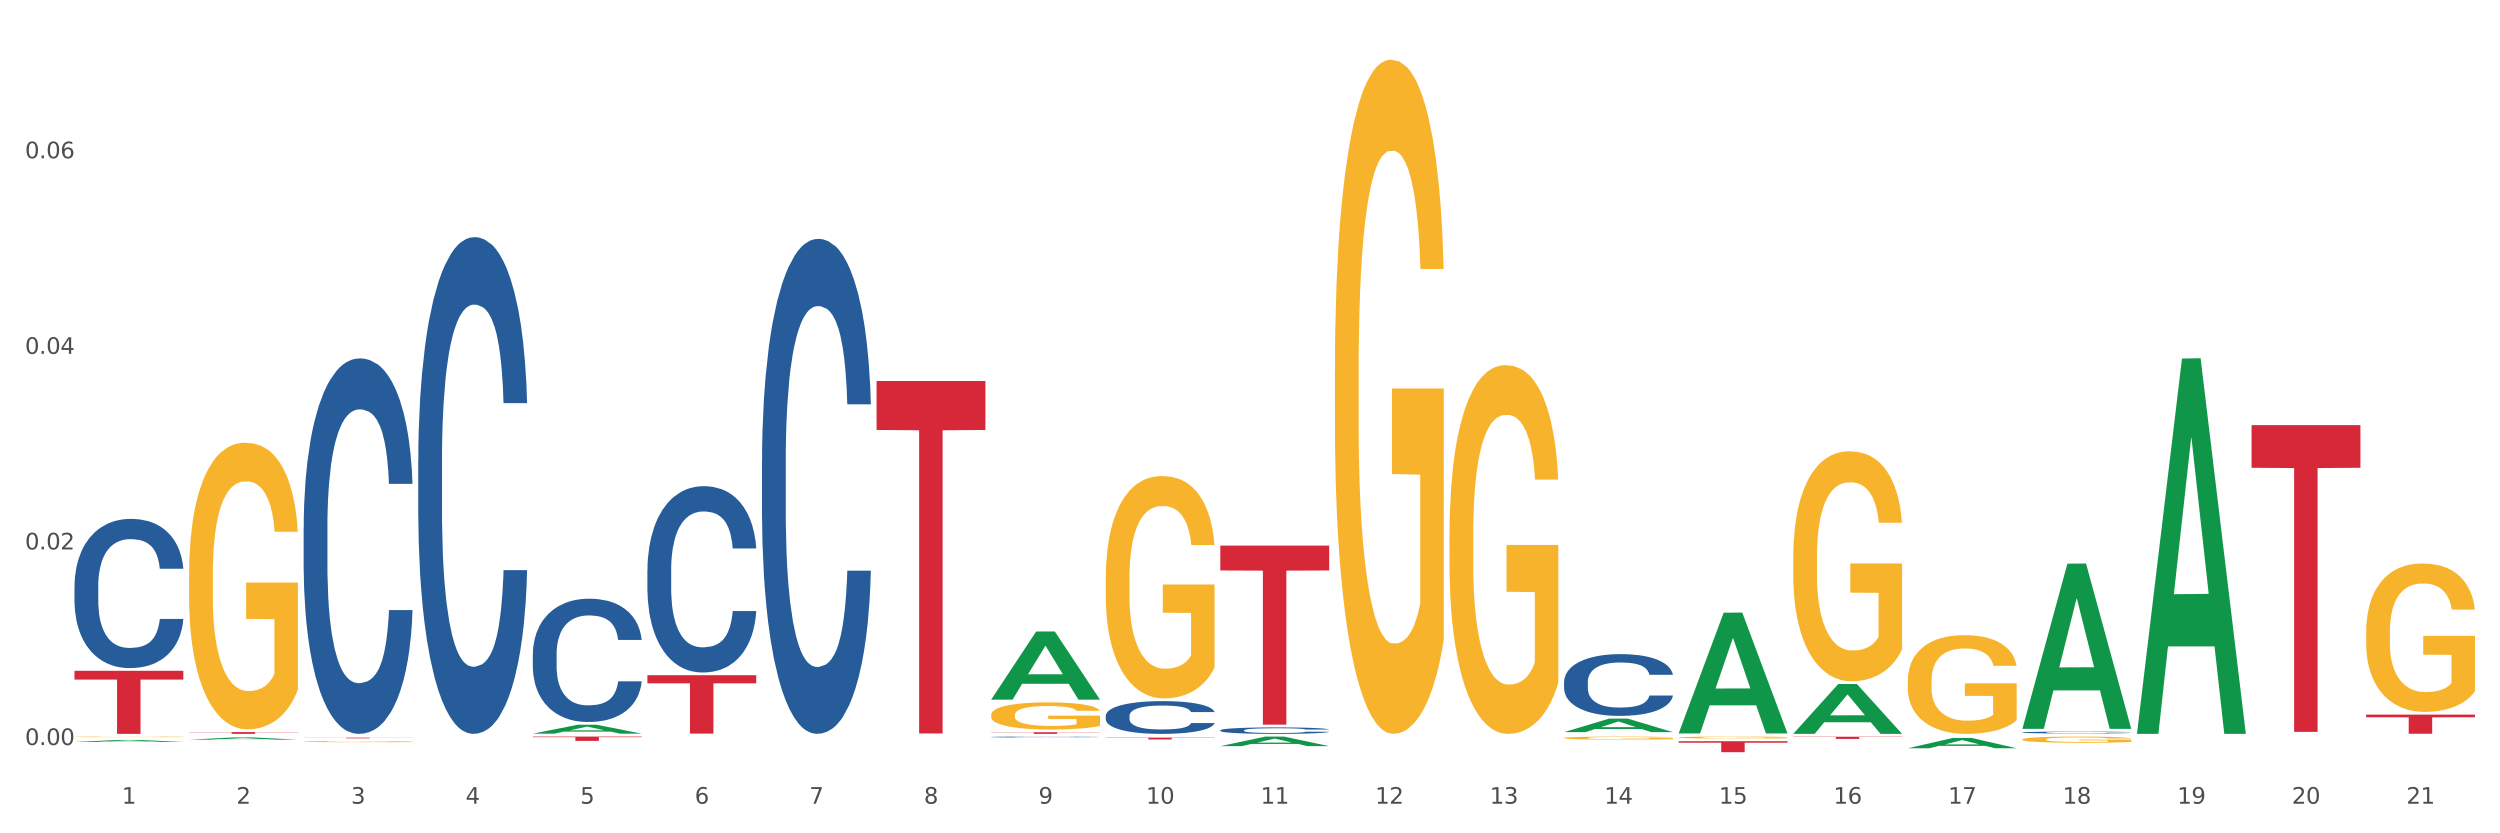 <?xml version="1.0" encoding="utf-8" standalone="no"?>
<!DOCTYPE svg PUBLIC "-//W3C//DTD SVG 1.1//EN"
  "http://www.w3.org/Graphics/SVG/1.1/DTD/svg11.dtd">
<svg xmlns:xlink="http://www.w3.org/1999/xlink" width="1080pt" height="360pt" viewBox="0 0 1080 360" xmlns="http://www.w3.org/2000/svg" version="1.1">
 <rect x="0" y="0" width="1080" height="360" fill="#333333" stroke="none"/>
 <defs>
  <style type="text/css">*{stroke-linejoin: round; stroke-linecap: butt}</style>
 </defs>
 <g id="figure_1">
  <g id="patch_1">
   <path d="M 0 360 
L 1080 360 
L 1080 0 
L 0 0 
z
" style="fill: #ffffff; stroke: #ffffff; stroke-linejoin: miter"/>
  </g>
  <g id="axes_1">
   <g id="matplotlib.axis_1">
    <g id="xtick_1">
     <g id="text_1">
      <!-- 1 -->
      <g style="fill: #4d4d4d" transform="translate(52.633 347.204) scale(0.096 -0.096)">
       <defs>
        <path id="DejaVuSans-31" d="M 794 531 
L 1825 531 
L 1825 4091 
L 703 3866 
L 703 4441 
L 1819 4666 
L 2450 4666 
L 2450 531 
L 3481 531 
L 3481 0 
L 794 0 
L 794 531 
z
" transform="scale(0.016)"/>
       </defs>
       <use xlink:href="#DejaVuSans-31"/>
      </g>
     </g>
    </g>
    <g id="xtick_2">
     <g id="text_2">
      <!-- 2 -->
      <g style="fill: #4d4d4d" transform="translate(102.133 347.204) scale(0.096 -0.096)">
       <defs>
        <path id="DejaVuSans-32" d="M 1228 531 
L 3431 531 
L 3431 0 
L 469 0 
L 469 531 
Q 828 903 1448 1529 
Q 2069 2156 2228 2338 
Q 2531 2678 2651 2914 
Q 2772 3150 2772 3378 
Q 2772 3750 2511 3984 
Q 2250 4219 1831 4219 
Q 1534 4219 1204 4116 
Q 875 4013 500 3803 
L 500 4441 
Q 881 4594 1212 4672 
Q 1544 4750 1819 4750 
Q 2544 4750 2975 4387 
Q 3406 4025 3406 3419 
Q 3406 3131 3298 2873 
Q 3191 2616 2906 2266 
Q 2828 2175 2409 1742 
Q 1991 1309 1228 531 
z
" transform="scale(0.016)"/>
       </defs>
       <use xlink:href="#DejaVuSans-32"/>
      </g>
     </g>
    </g>
    <g id="xtick_3">
     <g id="text_3">
      <!-- 3 -->
      <g style="fill: #4d4d4d" transform="translate(151.633 347.204) scale(0.096 -0.096)">
       <defs>
        <path id="DejaVuSans-33" d="M 2597 2516 
Q 3050 2419 3304 2112 
Q 3559 1806 3559 1356 
Q 3559 666 3084 287 
Q 2609 -91 1734 -91 
Q 1441 -91 1130 -33 
Q 819 25 488 141 
L 488 750 
Q 750 597 1062 519 
Q 1375 441 1716 441 
Q 2309 441 2620 675 
Q 2931 909 2931 1356 
Q 2931 1769 2642 2001 
Q 2353 2234 1838 2234 
L 1294 2234 
L 1294 2753 
L 1863 2753 
Q 2328 2753 2575 2939 
Q 2822 3125 2822 3475 
Q 2822 3834 2567 4026 
Q 2313 4219 1838 4219 
Q 1578 4219 1281 4162 
Q 984 4106 628 3988 
L 628 4550 
Q 988 4650 1302 4700 
Q 1616 4750 1894 4750 
Q 2613 4750 3031 4423 
Q 3450 4097 3450 3541 
Q 3450 3153 3228 2886 
Q 3006 2619 2597 2516 
z
" transform="scale(0.016)"/>
       </defs>
       <use xlink:href="#DejaVuSans-33"/>
      </g>
     </g>
    </g>
    <g id="xtick_4">
     <g id="text_4">
      <!-- 4 -->
      <g style="fill: #4d4d4d" transform="translate(201.133 347.204) scale(0.096 -0.096)">
       <defs>
        <path id="DejaVuSans-34" d="M 2419 4116 
L 825 1625 
L 2419 1625 
L 2419 4116 
z
M 2253 4666 
L 3047 4666 
L 3047 1625 
L 3713 1625 
L 3713 1100 
L 3047 1100 
L 3047 0 
L 2419 0 
L 2419 1100 
L 313 1100 
L 313 1709 
L 2253 4666 
z
" transform="scale(0.016)"/>
       </defs>
       <use xlink:href="#DejaVuSans-34"/>
      </g>
     </g>
    </g>
    <g id="xtick_5">
     <g id="text_5">
      <!-- 5 -->
      <g style="fill: #4d4d4d" transform="translate(250.633 347.204) scale(0.096 -0.096)">
       <defs>
        <path id="DejaVuSans-35" d="M 691 4666 
L 3169 4666 
L 3169 4134 
L 1269 4134 
L 1269 2991 
Q 1406 3038 1543 3061 
Q 1681 3084 1819 3084 
Q 2600 3084 3056 2656 
Q 3513 2228 3513 1497 
Q 3513 744 3044 326 
Q 2575 -91 1722 -91 
Q 1428 -91 1123 -41 
Q 819 9 494 109 
L 494 744 
Q 775 591 1075 516 
Q 1375 441 1709 441 
Q 2250 441 2565 725 
Q 2881 1009 2881 1497 
Q 2881 1984 2565 2268 
Q 2250 2553 1709 2553 
Q 1456 2553 1204 2497 
Q 953 2441 691 2322 
L 691 4666 
z
" transform="scale(0.016)"/>
       </defs>
       <use xlink:href="#DejaVuSans-35"/>
      </g>
     </g>
    </g>
    <g id="xtick_6">
     <g id="text_6">
      <!-- 6 -->
      <g style="fill: #4d4d4d" transform="translate(300.134 347.204) scale(0.096 -0.096)">
       <defs>
        <path id="DejaVuSans-36" d="M 2113 2584 
Q 1688 2584 1439 2293 
Q 1191 2003 1191 1497 
Q 1191 994 1439 701 
Q 1688 409 2113 409 
Q 2538 409 2786 701 
Q 3034 994 3034 1497 
Q 3034 2003 2786 2293 
Q 2538 2584 2113 2584 
z
M 3366 4563 
L 3366 3988 
Q 3128 4100 2886 4159 
Q 2644 4219 2406 4219 
Q 1781 4219 1451 3797 
Q 1122 3375 1075 2522 
Q 1259 2794 1537 2939 
Q 1816 3084 2150 3084 
Q 2853 3084 3261 2657 
Q 3669 2231 3669 1497 
Q 3669 778 3244 343 
Q 2819 -91 2113 -91 
Q 1303 -91 875 529 
Q 447 1150 447 2328 
Q 447 3434 972 4092 
Q 1497 4750 2381 4750 
Q 2619 4750 2861 4703 
Q 3103 4656 3366 4563 
z
" transform="scale(0.016)"/>
       </defs>
       <use xlink:href="#DejaVuSans-36"/>
      </g>
     </g>
    </g>
    <g id="xtick_7">
     <g id="text_7">
      <!-- 7 -->
      <g style="fill: #4d4d4d" transform="translate(349.634 347.204) scale(0.096 -0.096)">
       <defs>
        <path id="DejaVuSans-37" d="M 525 4666 
L 3525 4666 
L 3525 4397 
L 1831 0 
L 1172 0 
L 2766 4134 
L 525 4134 
L 525 4666 
z
" transform="scale(0.016)"/>
       </defs>
       <use xlink:href="#DejaVuSans-37"/>
      </g>
     </g>
    </g>
    <g id="xtick_8">
     <g id="text_8">
      <!-- 8 -->
      <g style="fill: #4d4d4d" transform="translate(399.134 347.204) scale(0.096 -0.096)">
       <defs>
        <path id="DejaVuSans-38" d="M 2034 2216 
Q 1584 2216 1326 1975 
Q 1069 1734 1069 1313 
Q 1069 891 1326 650 
Q 1584 409 2034 409 
Q 2484 409 2743 651 
Q 3003 894 3003 1313 
Q 3003 1734 2745 1975 
Q 2488 2216 2034 2216 
z
M 1403 2484 
Q 997 2584 770 2862 
Q 544 3141 544 3541 
Q 544 4100 942 4425 
Q 1341 4750 2034 4750 
Q 2731 4750 3128 4425 
Q 3525 4100 3525 3541 
Q 3525 3141 3298 2862 
Q 3072 2584 2669 2484 
Q 3125 2378 3379 2068 
Q 3634 1759 3634 1313 
Q 3634 634 3220 271 
Q 2806 -91 2034 -91 
Q 1263 -91 848 271 
Q 434 634 434 1313 
Q 434 1759 690 2068 
Q 947 2378 1403 2484 
z
M 1172 3481 
Q 1172 3119 1398 2916 
Q 1625 2713 2034 2713 
Q 2441 2713 2670 2916 
Q 2900 3119 2900 3481 
Q 2900 3844 2670 4047 
Q 2441 4250 2034 4250 
Q 1625 4250 1398 4047 
Q 1172 3844 1172 3481 
z
" transform="scale(0.016)"/>
       </defs>
       <use xlink:href="#DejaVuSans-38"/>
      </g>
     </g>
    </g>
    <g id="xtick_9">
     <g id="text_9">
      <!-- 9 -->
      <g style="fill: #4d4d4d" transform="translate(448.634 347.204) scale(0.096 -0.096)">
       <defs>
        <path id="DejaVuSans-39" d="M 703 97 
L 703 672 
Q 941 559 1184 500 
Q 1428 441 1663 441 
Q 2288 441 2617 861 
Q 2947 1281 2994 2138 
Q 2813 1869 2534 1725 
Q 2256 1581 1919 1581 
Q 1219 1581 811 2004 
Q 403 2428 403 3163 
Q 403 3881 828 4315 
Q 1253 4750 1959 4750 
Q 2769 4750 3195 4129 
Q 3622 3509 3622 2328 
Q 3622 1225 3098 567 
Q 2575 -91 1691 -91 
Q 1453 -91 1209 -44 
Q 966 3 703 97 
z
M 1959 2075 
Q 2384 2075 2632 2365 
Q 2881 2656 2881 3163 
Q 2881 3666 2632 3958 
Q 2384 4250 1959 4250 
Q 1534 4250 1286 3958 
Q 1038 3666 1038 3163 
Q 1038 2656 1286 2365 
Q 1534 2075 1959 2075 
z
" transform="scale(0.016)"/>
       </defs>
       <use xlink:href="#DejaVuSans-39"/>
      </g>
     </g>
    </g>
    <g id="xtick_10">
     <g id="text_10">
      <!-- 10 -->
      <g style="fill: #4d4d4d" transform="translate(495.079 347.204) scale(0.096 -0.096)">
       <defs>
        <path id="DejaVuSans-30" d="M 2034 4250 
Q 1547 4250 1301 3770 
Q 1056 3291 1056 2328 
Q 1056 1369 1301 889 
Q 1547 409 2034 409 
Q 2525 409 2770 889 
Q 3016 1369 3016 2328 
Q 3016 3291 2770 3770 
Q 2525 4250 2034 4250 
z
M 2034 4750 
Q 2819 4750 3233 4129 
Q 3647 3509 3647 2328 
Q 3647 1150 3233 529 
Q 2819 -91 2034 -91 
Q 1250 -91 836 529 
Q 422 1150 422 2328 
Q 422 3509 836 4129 
Q 1250 4750 2034 4750 
z
" transform="scale(0.016)"/>
       </defs>
       <use xlink:href="#DejaVuSans-31"/>
       <use xlink:href="#DejaVuSans-30" transform="translate(63.623 0)"/>
      </g>
     </g>
    </g>
    <g id="xtick_11">
     <g id="text_11">
      <!-- 11 -->
      <g style="fill: #4d4d4d" transform="translate(544.58 347.204) scale(0.096 -0.096)">
       <use xlink:href="#DejaVuSans-31"/>
       <use xlink:href="#DejaVuSans-31" transform="translate(63.623 0)"/>
      </g>
     </g>
    </g>
    <g id="xtick_12">
     <g id="text_12">
      <!-- 12 -->
      <g style="fill: #4d4d4d" transform="translate(594.08 347.204) scale(0.096 -0.096)">
       <use xlink:href="#DejaVuSans-31"/>
       <use xlink:href="#DejaVuSans-32" transform="translate(63.623 0)"/>
      </g>
     </g>
    </g>
    <g id="xtick_13">
     <g id="text_13">
      <!-- 13 -->
      <g style="fill: #4d4d4d" transform="translate(643.58 347.204) scale(0.096 -0.096)">
       <use xlink:href="#DejaVuSans-31"/>
       <use xlink:href="#DejaVuSans-33" transform="translate(63.623 0)"/>
      </g>
     </g>
    </g>
    <g id="xtick_14">
     <g id="text_14">
      <!-- 14 -->
      <g style="fill: #4d4d4d" transform="translate(693.08 347.204) scale(0.096 -0.096)">
       <use xlink:href="#DejaVuSans-31"/>
       <use xlink:href="#DejaVuSans-34" transform="translate(63.623 0)"/>
      </g>
     </g>
    </g>
    <g id="xtick_15">
     <g id="text_15">
      <!-- 15 -->
      <g style="fill: #4d4d4d" transform="translate(742.58 347.204) scale(0.096 -0.096)">
       <use xlink:href="#DejaVuSans-31"/>
       <use xlink:href="#DejaVuSans-35" transform="translate(63.623 0)"/>
      </g>
     </g>
    </g>
    <g id="xtick_16">
     <g id="text_16">
      <!-- 16 -->
      <g style="fill: #4d4d4d" transform="translate(792.08 347.204) scale(0.096 -0.096)">
       <use xlink:href="#DejaVuSans-31"/>
       <use xlink:href="#DejaVuSans-36" transform="translate(63.623 0)"/>
      </g>
     </g>
    </g>
    <g id="xtick_17">
     <g id="text_17">
      <!-- 17 -->
      <g style="fill: #4d4d4d" transform="translate(841.58 347.204) scale(0.096 -0.096)">
       <use xlink:href="#DejaVuSans-31"/>
       <use xlink:href="#DejaVuSans-37" transform="translate(63.623 0)"/>
      </g>
     </g>
    </g>
    <g id="xtick_18">
     <g id="text_18">
      <!-- 18 -->
      <g style="fill: #4d4d4d" transform="translate(891.08 347.204) scale(0.096 -0.096)">
       <use xlink:href="#DejaVuSans-31"/>
       <use xlink:href="#DejaVuSans-38" transform="translate(63.623 0)"/>
      </g>
     </g>
    </g>
    <g id="xtick_19">
     <g id="text_19">
      <!-- 19 -->
      <g style="fill: #4d4d4d" transform="translate(940.58 347.204) scale(0.096 -0.096)">
       <use xlink:href="#DejaVuSans-31"/>
       <use xlink:href="#DejaVuSans-39" transform="translate(63.623 0)"/>
      </g>
     </g>
    </g>
    <g id="xtick_20">
     <g id="text_20">
      <!-- 20 -->
      <g style="fill: #4d4d4d" transform="translate(990.08 347.204) scale(0.096 -0.096)">
       <use xlink:href="#DejaVuSans-32"/>
       <use xlink:href="#DejaVuSans-30" transform="translate(63.623 0)"/>
      </g>
     </g>
    </g>
    <g id="xtick_21">
     <g id="text_21">
      <!-- 21 -->
      <g style="fill: #4d4d4d" transform="translate(1039.58 347.204) scale(0.096 -0.096)">
       <use xlink:href="#DejaVuSans-32"/>
       <use xlink:href="#DejaVuSans-31" transform="translate(63.623 0)"/>
      </g>
     </g>
    </g>
    <g id="xtick_22"/>
    <g id="xtick_23"/>
    <g id="xtick_24"/>
    <g id="xtick_25"/>
    <g id="xtick_26"/>
    <g id="xtick_27"/>
    <g id="xtick_28"/>
    <g id="xtick_29"/>
    <g id="xtick_30"/>
    <g id="xtick_31"/>
    <g id="xtick_32"/>
    <g id="xtick_33"/>
    <g id="xtick_34"/>
    <g id="xtick_35"/>
    <g id="xtick_36"/>
    <g id="xtick_37"/>
    <g id="xtick_38"/>
    <g id="xtick_39"/>
    <g id="xtick_40"/>
    <g id="xtick_41"/>
   </g>
   <g id="matplotlib.axis_2">
    <g id="ytick_1">
     <g id="text_22">
      <!-- 0.00 -->
      <g style="fill: #4d4d4d" transform="translate(10.8 321.85) scale(0.096 -0.096)">
       <defs>
        <path id="DejaVuSans-2e" d="M 684 794 
L 1344 794 
L 1344 0 
L 684 0 
L 684 794 
z
" transform="scale(0.016)"/>
       </defs>
       <use xlink:href="#DejaVuSans-30"/>
       <use xlink:href="#DejaVuSans-2e" transform="translate(63.623 0)"/>
       <use xlink:href="#DejaVuSans-30" transform="translate(95.41 0)"/>
       <use xlink:href="#DejaVuSans-30" transform="translate(159.033 0)"/>
      </g>
     </g>
    </g>
    <g id="ytick_2">
     <g id="text_23">
      <!-- 0.02 -->
      <g style="fill: #4d4d4d" transform="translate(10.8 237.358) scale(0.096 -0.096)">
       <use xlink:href="#DejaVuSans-30"/>
       <use xlink:href="#DejaVuSans-2e" transform="translate(63.623 0)"/>
       <use xlink:href="#DejaVuSans-30" transform="translate(95.41 0)"/>
       <use xlink:href="#DejaVuSans-32" transform="translate(159.033 0)"/>
      </g>
     </g>
    </g>
    <g id="ytick_3">
     <g id="text_24">
      <!-- 0.04 -->
      <g style="fill: #4d4d4d" transform="translate(10.8 152.867) scale(0.096 -0.096)">
       <use xlink:href="#DejaVuSans-30"/>
       <use xlink:href="#DejaVuSans-2e" transform="translate(63.623 0)"/>
       <use xlink:href="#DejaVuSans-30" transform="translate(95.41 0)"/>
       <use xlink:href="#DejaVuSans-34" transform="translate(159.033 0)"/>
      </g>
     </g>
    </g>
    <g id="ytick_4">
     <g id="text_25">
      <!-- 0.06 -->
      <g style="fill: #4d4d4d" transform="translate(10.8 68.375) scale(0.096 -0.096)">
       <use xlink:href="#DejaVuSans-30"/>
       <use xlink:href="#DejaVuSans-2e" transform="translate(63.623 0)"/>
       <use xlink:href="#DejaVuSans-30" transform="translate(95.41 0)"/>
       <use xlink:href="#DejaVuSans-36" transform="translate(159.033 0)"/>
      </g>
     </g>
    </g>
    <g id="ytick_5"/>
    <g id="ytick_6"/>
    <g id="ytick_7"/>
    <g id="ytick_8"/>
   </g>
   <g id="PolyCollection_1">
    <path d="M 32.175 320.516 
L 32.223 320.516 
L 51.615 319.64 
L 59.663 319.639 
L 79.2 320.518 
L 69.892 320.518 
L 65.674 320.313 
L 45.652 320.313 
L 45.507 320.317 
L 41.435 320.518 
L 32.175 320.518 
L 32.175 320.516 
L 48.173 320.191 
L 63.153 320.191 
L 55.736 319.827 
L 55.639 319.825 
L 55.542 319.828 
L 48.125 320.191 
L 48.173 320.191 
L 32.175 320.516 
z
" clip-path="url(#p3181150f4e)" style="fill: #109648"/>
    <path d="M 824.175 294.101 
L 824.231 294.062 
L 824.231 292.661 
L 824.342 291.454 
L 824.897 288.534 
L 825.73 286.12 
L 826.34 284.835 
L 826.951 283.784 
L 827.673 282.733 
L 828.561 281.643 
L 830.171 280.046 
L 831.17 279.229 
L 832.392 278.372 
L 834.613 277.126 
L 836.223 276.426 
L 837.888 275.842 
L 840.609 275.141 
L 842.385 274.829 
L 844.273 274.596 
L 846.549 274.44 
L 848.27 274.401 
L 852.046 274.518 
L 855.266 274.868 
L 856.82 275.141 
L 858.819 275.608 
L 859.874 275.919 
L 861.595 276.542 
L 863.372 277.36 
L 864.593 278.061 
L 866.425 279.384 
L 867.813 280.708 
L 869.09 282.343 
L 869.756 283.472 
L 870.256 284.524 
L 870.7 285.731 
L 871.144 287.638 
L 861.151 287.638 
L 860.762 286.276 
L 860.152 284.991 
L 859.263 283.745 
L 858.486 282.966 
L 857.154 281.993 
L 855.932 281.37 
L 854.655 280.903 
L 853.101 280.513 
L 851.879 280.319 
L 850.158 280.163 
L 846.771 280.202 
L 844.495 280.513 
L 842.941 280.903 
L 841.941 281.253 
L 841.053 281.643 
L 840.054 282.188 
L 838.888 283.005 
L 838.055 283.745 
L 837.222 284.679 
L 836.556 285.614 
L 835.945 286.704 
L 835.445 287.872 
L 835.057 289.079 
L 834.724 290.558 
L 834.446 293.011 
L 834.446 298.345 
L 834.557 299.552 
L 834.835 301.148 
L 835.168 302.355 
L 835.723 303.795 
L 836.223 304.769 
L 837.167 306.17 
L 838.221 307.338 
L 839.054 308.078 
L 839.887 308.701 
L 841.331 309.557 
L 842.941 310.258 
L 844.329 310.687 
L 846.216 311.076 
L 847.493 311.232 
L 848.604 311.309 
L 851.324 311.309 
L 853.267 311.193 
L 855.432 310.92 
L 857.098 310.57 
L 858.486 310.141 
L 860.041 309.441 
L 861.04 308.779 
L 861.04 300.642 
L 848.826 300.603 
L 848.826 295.191 
L 871.2 295.191 
L 871.2 311.076 
L 870.256 311.893 
L 869.201 312.633 
L 868.091 313.295 
L 866.425 314.113 
L 864.427 314.891 
L 862.65 315.436 
L 860.762 315.904 
L 858.542 316.332 
L 855.655 316.721 
L 853.878 316.877 
L 851.657 316.994 
L 849.048 317.033 
L 846.771 316.955 
L 844.551 316.76 
L 842.219 316.41 
L 839.943 315.904 
L 838.221 315.397 
L 836.5 314.774 
L 834.668 313.957 
L 833.225 313.178 
L 832.114 312.477 
L 830.893 311.582 
L 829.56 310.414 
L 828.561 309.363 
L 827.673 308.273 
L 826.729 306.871 
L 826.063 305.664 
L 825.396 304.146 
L 825.008 303.017 
L 824.564 301.265 
L 824.231 298.812 
L 824.175 294.101 
z
" clip-path="url(#p3181150f4e)" style="fill: #f7b32b"/>
    <path d="M 873.675 319.44 
L 873.731 319.437 
L 873.731 319.349 
L 873.842 319.273 
L 874.397 319.09 
L 875.23 318.938 
L 875.84 318.858 
L 876.451 318.792 
L 877.173 318.726 
L 878.061 318.657 
L 879.671 318.557 
L 880.67 318.506 
L 881.892 318.452 
L 884.113 318.374 
L 885.723 318.33 
L 887.388 318.293 
L 890.109 318.249 
L 891.885 318.229 
L 893.773 318.215 
L 896.049 318.205 
L 897.77 318.202 
L 901.546 318.21 
L 904.766 318.232 
L 906.32 318.249 
L 908.319 318.278 
L 909.374 318.298 
L 911.095 318.337 
L 912.872 318.388 
L 914.093 318.432 
L 915.925 318.515 
L 917.313 318.598 
L 918.59 318.701 
L 919.256 318.772 
L 919.756 318.838 
L 920.2 318.914 
L 920.644 319.034 
L 910.651 319.034 
L 910.262 318.948 
L 909.652 318.867 
L 908.763 318.789 
L 907.986 318.74 
L 906.654 318.679 
L 905.432 318.64 
L 904.155 318.611 
L 902.601 318.586 
L 901.379 318.574 
L 899.658 318.564 
L 896.271 318.567 
L 893.995 318.586 
L 892.441 318.611 
L 891.441 318.633 
L 890.553 318.657 
L 889.554 318.691 
L 888.388 318.743 
L 887.555 318.789 
L 886.722 318.848 
L 886.056 318.907 
L 885.445 318.975 
L 884.945 319.048 
L 884.557 319.124 
L 884.224 319.217 
L 883.946 319.371 
L 883.946 319.706 
L 884.057 319.782 
L 884.335 319.882 
L 884.668 319.958 
L 885.223 320.048 
L 885.723 320.11 
L 886.667 320.198 
L 887.721 320.271 
L 888.554 320.317 
L 889.387 320.357 
L 890.831 320.41 
L 892.441 320.454 
L 893.829 320.481 
L 895.716 320.506 
L 896.993 320.515 
L 898.104 320.52 
L 900.824 320.52 
L 902.767 320.513 
L 904.932 320.496 
L 906.598 320.474 
L 907.986 320.447 
L 909.541 320.403 
L 910.54 320.361 
L 910.54 319.85 
L 898.326 319.848 
L 898.326 319.508 
L 920.7 319.508 
L 920.7 320.506 
L 919.756 320.557 
L 918.701 320.603 
L 917.591 320.645 
L 915.925 320.696 
L 913.927 320.745 
L 912.15 320.78 
L 910.262 320.809 
L 908.042 320.836 
L 905.155 320.86 
L 903.378 320.87 
L 901.157 320.877 
L 898.548 320.88 
L 896.271 320.875 
L 894.051 320.863 
L 891.719 320.841 
L 889.443 320.809 
L 887.721 320.777 
L 886 320.738 
L 884.168 320.687 
L 882.725 320.638 
L 881.614 320.594 
L 880.393 320.537 
L 879.06 320.464 
L 878.061 320.398 
L 877.173 320.33 
L 876.229 320.242 
L 875.563 320.166 
L 874.896 320.07 
L 874.508 320 
L 874.064 319.89 
L 873.731 319.735 
L 873.675 319.44 
z
" clip-path="url(#p3181150f4e)" style="fill: #f7b32b"/>
    <path d="M 1022.175 273.058 
L 1022.231 272.999 
L 1022.231 270.891 
L 1022.342 269.075 
L 1022.897 264.683 
L 1023.73 261.052 
L 1024.34 259.119 
L 1024.951 257.538 
L 1025.673 255.957 
L 1026.561 254.317 
L 1028.171 251.916 
L 1029.17 250.686 
L 1030.392 249.397 
L 1032.613 247.523 
L 1034.223 246.469 
L 1035.888 245.591 
L 1038.609 244.537 
L 1040.385 244.068 
L 1042.273 243.717 
L 1044.549 243.482 
L 1046.27 243.424 
L 1050.046 243.6 
L 1053.266 244.127 
L 1054.82 244.537 
L 1056.819 245.239 
L 1057.874 245.708 
L 1059.595 246.645 
L 1061.372 247.875 
L 1062.593 248.929 
L 1064.425 250.92 
L 1065.813 252.911 
L 1067.09 255.371 
L 1067.756 257.069 
L 1068.256 258.651 
L 1068.7 260.466 
L 1069.144 263.336 
L 1059.151 263.336 
L 1058.762 261.286 
L 1058.152 259.353 
L 1057.263 257.479 
L 1056.486 256.308 
L 1055.154 254.844 
L 1053.932 253.907 
L 1052.655 253.204 
L 1051.101 252.619 
L 1049.879 252.326 
L 1048.158 252.091 
L 1044.771 252.15 
L 1042.495 252.619 
L 1040.941 253.204 
L 1039.941 253.731 
L 1039.053 254.317 
L 1038.054 255.137 
L 1036.888 256.367 
L 1036.055 257.479 
L 1035.222 258.885 
L 1034.556 260.29 
L 1033.945 261.93 
L 1033.445 263.687 
L 1033.057 265.503 
L 1032.724 267.728 
L 1032.446 271.418 
L 1032.446 279.441 
L 1032.557 281.257 
L 1032.835 283.658 
L 1033.168 285.473 
L 1033.723 287.64 
L 1034.223 289.104 
L 1035.167 291.213 
L 1036.221 292.97 
L 1037.054 294.082 
L 1037.887 295.019 
L 1039.331 296.308 
L 1040.941 297.362 
L 1042.329 298.006 
L 1044.216 298.592 
L 1045.493 298.826 
L 1046.604 298.943 
L 1049.324 298.943 
L 1051.267 298.767 
L 1053.432 298.358 
L 1055.098 297.83 
L 1056.486 297.186 
L 1058.041 296.132 
L 1059.04 295.136 
L 1059.04 282.896 
L 1046.826 282.838 
L 1046.826 274.697 
L 1069.2 274.697 
L 1069.2 298.592 
L 1068.256 299.822 
L 1067.201 300.934 
L 1066.091 301.93 
L 1064.425 303.16 
L 1062.427 304.331 
L 1060.65 305.151 
L 1058.762 305.854 
L 1056.542 306.498 
L 1053.655 307.084 
L 1051.878 307.318 
L 1049.657 307.494 
L 1047.048 307.552 
L 1044.771 307.435 
L 1042.551 307.142 
L 1040.219 306.615 
L 1037.943 305.854 
L 1036.221 305.092 
L 1034.5 304.155 
L 1032.668 302.926 
L 1031.225 301.754 
L 1030.114 300.7 
L 1028.893 299.353 
L 1027.56 297.596 
L 1026.561 296.015 
L 1025.673 294.375 
L 1024.729 292.267 
L 1024.063 290.451 
L 1023.396 288.167 
L 1023.008 286.469 
L 1022.564 283.833 
L 1022.231 280.144 
L 1022.175 273.058 
z
" clip-path="url(#p3181150f4e)" style="fill: #f7b32b"/>
    <path d="M 131.175 227.704 
L 131.231 227.556 
L 131.231 223.408 
L 131.397 217.779 
L 132.009 207.409 
L 132.787 199.558 
L 134.121 190.373 
L 134.844 186.521 
L 135.789 182.225 
L 137.734 175.263 
L 139.957 169.337 
L 141.514 166.078 
L 142.681 164.004 
L 145.294 160.3 
L 146.794 158.671 
L 148.351 157.338 
L 149.685 156.449 
L 151.908 155.412 
L 153.687 154.967 
L 155.744 154.819 
L 157.467 154.967 
L 159.746 155.56 
L 163.081 157.338 
L 164.359 158.375 
L 166.082 160.152 
L 167.861 162.522 
L 169.306 164.893 
L 170.974 168.3 
L 172.697 172.744 
L 174.365 178.373 
L 175.532 183.558 
L 176.477 189.04 
L 177.311 195.706 
L 177.922 202.965 
L 178.2 209.038 
L 168.028 209.038 
L 167.75 203.557 
L 167.194 197.632 
L 166.638 193.632 
L 166.027 190.373 
L 165.082 186.669 
L 164.248 184.299 
L 162.859 181.484 
L 161.58 179.707 
L 160.524 178.67 
L 159.245 177.781 
L 156.522 176.892 
L 154.576 176.892 
L 153.353 177.188 
L 151.853 177.929 
L 150.574 178.966 
L 149.073 180.744 
L 147.906 182.67 
L 146.739 185.188 
L 146.072 186.966 
L 145.071 190.225 
L 144.404 192.891 
L 143.515 197.484 
L 143.015 200.743 
L 142.125 209.187 
L 141.736 215.408 
L 141.569 219.705 
L 141.458 224.445 
L 141.458 247.555 
L 141.792 257.925 
L 142.07 262.369 
L 142.514 267.406 
L 143.348 273.924 
L 144.571 280.294 
L 145.849 284.886 
L 146.906 287.701 
L 147.906 289.775 
L 148.907 291.404 
L 150.13 292.886 
L 151.13 293.775 
L 152.631 294.663 
L 154.41 295.108 
L 155.799 295.108 
L 158.634 294.367 
L 159.912 293.626 
L 161.135 292.589 
L 162.469 290.96 
L 163.526 289.182 
L 164.137 287.849 
L 165.137 285.034 
L 165.916 282.072 
L 166.583 278.664 
L 167.027 275.702 
L 167.528 271.257 
L 167.917 266.221 
L 168.028 263.554 
L 178.2 263.554 
L 177.978 268.887 
L 177.589 274.072 
L 176.81 281.035 
L 176.199 285.034 
L 175.254 289.923 
L 174.253 294.071 
L 172.864 298.663 
L 171.585 302.07 
L 170.251 305.033 
L 168.806 307.7 
L 166.194 311.403 
L 165.249 312.44 
L 163.248 314.218 
L 161.691 315.255 
L 159.412 316.292 
L 157.078 316.884 
L 154.632 317.033 
L 152.464 316.736 
L 150.074 315.847 
L 148.573 314.959 
L 146.906 313.625 
L 144.96 311.551 
L 143.126 309.033 
L 141.403 306.07 
L 139.791 302.663 
L 138.29 298.811 
L 136.344 292.441 
L 134.899 286.219 
L 133.843 280.442 
L 133.12 275.553 
L 132.398 269.331 
L 132.009 265.035 
L 131.397 254.666 
L 131.175 245.037 
L 131.175 227.704 
z
" clip-path="url(#p3181150f4e)" style="fill: #255c99"/>
    <path d="M 32.175 289.79 
L 79.2 289.79 
L 79.2 293.576 
L 60.702 293.601 
L 60.702 317.033 
L 50.562 317.033 
L 50.562 293.601 
L 32.175 293.576 
L 32.175 289.815 
L 32.175 289.79 
z
" clip-path="url(#p3181150f4e)" style="fill: #d62839"/>
    <path d="M 81.675 316.265 
L 128.7 316.265 
L 128.7 316.372 
L 110.202 316.373 
L 110.202 317.033 
L 100.062 317.033 
L 100.062 316.373 
L 81.675 316.372 
L 81.675 316.266 
L 81.675 316.265 
z
" clip-path="url(#p3181150f4e)" style="fill: #d62839"/>
    <path d="M 131.175 318.664 
L 178.2 318.664 
L 178.2 318.706 
L 159.702 318.706 
L 159.702 318.965 
L 149.562 318.965 
L 149.562 318.706 
L 131.175 318.706 
L 131.175 318.664 
L 131.175 318.664 
z
" clip-path="url(#p3181150f4e)" style="fill: #d62839"/>
    <path d="M 230.175 318.202 
L 277.2 318.202 
L 277.2 318.461 
L 258.702 318.462 
L 258.702 320.06 
L 248.562 320.06 
L 248.562 318.462 
L 230.175 318.461 
L 230.175 318.204 
L 230.175 318.202 
z
" clip-path="url(#p3181150f4e)" style="fill: #d62839"/>
    <path d="M 279.675 291.684 
L 326.7 291.684 
L 326.7 295.19 
L 308.202 295.214 
L 308.202 316.916 
L 298.062 316.916 
L 298.062 295.214 
L 279.675 295.19 
L 279.675 291.708 
L 279.675 291.684 
z
" clip-path="url(#p3181150f4e)" style="fill: #d62839"/>
    <path d="M 378.675 164.578 
L 425.7 164.578 
L 425.7 185.739 
L 407.202 185.882 
L 407.202 316.856 
L 397.062 316.856 
L 397.062 185.882 
L 378.675 185.739 
L 378.675 164.721 
L 378.675 164.578 
z
" clip-path="url(#p3181150f4e)" style="fill: #d62839"/>
    <path d="M 428.175 316.325 
L 475.2 316.325 
L 475.2 316.424 
L 456.702 316.424 
L 456.702 317.033 
L 446.562 317.033 
L 446.562 316.424 
L 428.175 316.424 
L 428.175 316.326 
L 428.175 316.325 
z
" clip-path="url(#p3181150f4e)" style="fill: #d62839"/>
    <path d="M 477.675 318.633 
L 524.7 318.633 
L 524.7 318.747 
L 506.202 318.748 
L 506.202 319.459 
L 496.062 319.459 
L 496.062 318.748 
L 477.675 318.747 
L 477.675 318.633 
L 477.675 318.633 
z
" clip-path="url(#p3181150f4e)" style="fill: #d62839"/>
    <path d="M 527.175 235.691 
L 574.2 235.691 
L 574.2 246.444 
L 555.702 246.517 
L 555.702 313.069 
L 545.562 313.069 
L 545.562 246.517 
L 527.175 246.444 
L 527.175 235.764 
L 527.175 235.691 
z
" clip-path="url(#p3181150f4e)" style="fill: #d62839"/>
    <path d="M 725.175 320.211 
L 772.2 320.211 
L 772.2 320.87 
L 753.702 320.874 
L 753.702 324.95 
L 743.562 324.95 
L 743.562 320.874 
L 725.175 320.87 
L 725.175 320.216 
L 725.175 320.211 
z
" clip-path="url(#p3181150f4e)" style="fill: #d62839"/>
    <path d="M 774.675 318.262 
L 821.7 318.262 
L 821.7 318.393 
L 803.202 318.394 
L 803.202 319.205 
L 793.062 319.205 
L 793.062 318.394 
L 774.675 318.393 
L 774.675 318.263 
L 774.675 318.262 
z
" clip-path="url(#p3181150f4e)" style="fill: #d62839"/>
    <path d="M 774.675 240.87 
L 774.731 240.779 
L 774.731 237.513 
L 774.842 234.7 
L 775.397 227.895 
L 776.23 222.269 
L 776.84 219.275 
L 777.451 216.825 
L 778.173 214.375 
L 779.061 211.835 
L 780.671 208.115 
L 781.67 206.209 
L 782.892 204.213 
L 785.113 201.309 
L 786.723 199.676 
L 788.388 198.315 
L 791.109 196.682 
L 792.885 195.956 
L 794.773 195.412 
L 797.049 195.049 
L 798.77 194.958 
L 802.546 195.23 
L 805.766 196.047 
L 807.32 196.682 
L 809.319 197.771 
L 810.374 198.497 
L 812.095 199.948 
L 813.872 201.854 
L 815.093 203.487 
L 816.925 206.572 
L 818.313 209.657 
L 819.59 213.468 
L 820.256 216.099 
L 820.756 218.549 
L 821.2 221.362 
L 821.644 225.808 
L 811.651 225.808 
L 811.262 222.632 
L 810.652 219.638 
L 809.763 216.734 
L 808.986 214.92 
L 807.654 212.651 
L 806.432 211.2 
L 805.155 210.111 
L 803.601 209.203 
L 802.379 208.75 
L 800.658 208.387 
L 797.271 208.477 
L 794.995 209.203 
L 793.441 210.111 
L 792.441 210.927 
L 791.553 211.835 
L 790.554 213.105 
L 789.388 215.01 
L 788.555 216.734 
L 787.722 218.912 
L 787.056 221.09 
L 786.445 223.63 
L 785.945 226.352 
L 785.557 229.165 
L 785.224 232.613 
L 784.946 238.329 
L 784.946 250.76 
L 785.057 253.573 
L 785.335 257.293 
L 785.668 260.105 
L 786.223 263.463 
L 786.723 265.731 
L 787.667 268.997 
L 788.721 271.719 
L 789.554 273.443 
L 790.387 274.895 
L 791.831 276.891 
L 793.441 278.525 
L 794.829 279.523 
L 796.716 280.43 
L 797.993 280.793 
L 799.104 280.974 
L 801.824 280.974 
L 803.767 280.702 
L 805.932 280.067 
L 807.598 279.25 
L 808.986 278.252 
L 810.541 276.619 
L 811.54 275.077 
L 811.54 256.113 
L 799.326 256.022 
L 799.326 243.41 
L 821.7 243.41 
L 821.7 280.43 
L 820.756 282.335 
L 819.701 284.059 
L 818.591 285.602 
L 816.925 287.507 
L 814.927 289.322 
L 813.15 290.592 
L 811.262 291.681 
L 809.042 292.679 
L 806.155 293.587 
L 804.378 293.949 
L 802.157 294.222 
L 799.548 294.312 
L 797.271 294.131 
L 795.051 293.677 
L 792.719 292.861 
L 790.443 291.681 
L 788.721 290.502 
L 787 289.05 
L 785.168 287.144 
L 783.725 285.33 
L 782.614 283.696 
L 781.393 281.61 
L 780.06 278.888 
L 779.061 276.438 
L 778.173 273.897 
L 777.229 270.631 
L 776.563 267.818 
L 775.896 264.279 
L 775.508 261.648 
L 775.064 257.565 
L 774.731 251.849 
L 774.675 240.87 
z
" clip-path="url(#p3181150f4e)" style="fill: #f7b32b"/>
    <path d="M 972.675 183.666 
L 1019.7 183.666 
L 1019.7 202.08 
L 1001.202 202.205 
L 1001.202 316.178 
L 991.062 316.178 
L 991.062 202.205 
L 972.675 202.08 
L 972.675 183.79 
L 972.675 183.666 
z
" clip-path="url(#p3181150f4e)" style="fill: #d62839"/>
    <path d="M 725.175 318.59 
L 725.231 318.589 
L 725.231 318.562 
L 725.342 318.538 
L 725.897 318.481 
L 726.73 318.433 
L 727.34 318.408 
L 727.951 318.387 
L 728.673 318.366 
L 729.561 318.345 
L 731.171 318.313 
L 732.17 318.297 
L 733.392 318.281 
L 735.613 318.256 
L 737.223 318.242 
L 738.888 318.231 
L 741.609 318.217 
L 743.385 318.211 
L 745.273 318.206 
L 747.549 318.203 
L 749.27 318.202 
L 753.046 318.205 
L 756.266 318.212 
L 757.82 318.217 
L 759.819 318.226 
L 760.874 318.232 
L 762.595 318.245 
L 764.372 318.261 
L 765.593 318.274 
L 767.425 318.3 
L 768.813 318.327 
L 770.09 318.359 
L 770.756 318.381 
L 771.256 318.402 
L 771.7 318.425 
L 772.144 318.463 
L 762.151 318.463 
L 761.762 318.436 
L 761.152 318.411 
L 760.263 318.386 
L 759.486 318.371 
L 758.154 318.352 
L 756.932 318.34 
L 755.655 318.33 
L 754.101 318.323 
L 752.879 318.319 
L 751.158 318.316 
L 747.771 318.317 
L 745.495 318.323 
L 743.941 318.33 
L 742.941 318.337 
L 742.053 318.345 
L 741.054 318.356 
L 739.888 318.372 
L 739.055 318.386 
L 738.222 318.405 
L 737.556 318.423 
L 736.945 318.445 
L 736.445 318.468 
L 736.057 318.491 
L 735.724 318.52 
L 735.446 318.569 
L 735.446 318.674 
L 735.557 318.697 
L 735.835 318.729 
L 736.168 318.753 
L 736.723 318.781 
L 737.223 318.8 
L 738.167 318.828 
L 739.221 318.851 
L 740.054 318.865 
L 740.887 318.878 
L 742.331 318.894 
L 743.941 318.908 
L 745.329 318.917 
L 747.216 318.924 
L 748.493 318.927 
L 749.604 318.929 
L 752.324 318.929 
L 754.267 318.927 
L 756.432 318.921 
L 758.098 318.914 
L 759.486 318.906 
L 761.041 318.892 
L 762.04 318.879 
L 762.04 318.719 
L 749.826 318.718 
L 749.826 318.612 
L 772.2 318.612 
L 772.2 318.924 
L 771.256 318.94 
L 770.201 318.955 
L 769.091 318.968 
L 767.425 318.984 
L 765.427 318.999 
L 763.65 319.01 
L 761.762 319.019 
L 759.542 319.028 
L 756.655 319.035 
L 754.878 319.038 
L 752.657 319.041 
L 750.048 319.042 
L 747.771 319.04 
L 745.551 319.036 
L 743.219 319.029 
L 740.943 319.019 
L 739.221 319.009 
L 737.5 318.997 
L 735.668 318.981 
L 734.225 318.966 
L 733.114 318.952 
L 731.893 318.934 
L 730.56 318.911 
L 729.561 318.891 
L 728.673 318.869 
L 727.729 318.841 
L 727.063 318.818 
L 726.396 318.788 
L 726.008 318.766 
L 725.564 318.731 
L 725.231 318.683 
L 725.175 318.59 
z
" clip-path="url(#p3181150f4e)" style="fill: #f7b32b"/>
    <path d="M 626.175 231.341 
L 626.231 231.196 
L 626.231 225.958 
L 626.342 221.448 
L 626.897 210.537 
L 627.73 201.517 
L 628.34 196.716 
L 628.951 192.788 
L 629.673 188.859 
L 630.561 184.786 
L 632.171 178.821 
L 633.17 175.766 
L 634.392 172.565 
L 636.613 167.909 
L 638.223 165.291 
L 639.888 163.108 
L 642.609 160.49 
L 644.385 159.326 
L 646.273 158.453 
L 648.549 157.871 
L 650.27 157.725 
L 654.046 158.162 
L 657.266 159.471 
L 658.82 160.49 
L 660.819 162.235 
L 661.874 163.399 
L 663.595 165.727 
L 665.372 168.782 
L 666.593 171.401 
L 668.425 176.348 
L 669.813 181.294 
L 671.09 187.405 
L 671.756 191.624 
L 672.256 195.552 
L 672.7 200.062 
L 673.144 207.191 
L 663.151 207.191 
L 662.762 202.099 
L 662.152 197.298 
L 661.263 192.642 
L 660.486 189.732 
L 659.154 186.095 
L 657.932 183.767 
L 656.655 182.022 
L 655.101 180.567 
L 653.879 179.839 
L 652.158 179.257 
L 648.771 179.403 
L 646.495 180.567 
L 644.941 182.022 
L 643.941 183.331 
L 643.053 184.786 
L 642.054 186.823 
L 640.888 189.878 
L 640.055 192.642 
L 639.222 196.134 
L 638.556 199.625 
L 637.945 203.699 
L 637.445 208.064 
L 637.057 212.574 
L 636.724 218.102 
L 636.446 227.268 
L 636.446 247.199 
L 636.557 251.709 
L 636.835 257.674 
L 637.168 262.184 
L 637.723 267.567 
L 638.223 271.205 
L 639.167 276.442 
L 640.221 280.807 
L 641.054 283.571 
L 641.887 285.899 
L 643.331 289.099 
L 644.941 291.718 
L 646.329 293.318 
L 648.216 294.773 
L 649.493 295.355 
L 650.604 295.646 
L 653.324 295.646 
L 655.267 295.21 
L 657.432 294.191 
L 659.098 292.882 
L 660.486 291.282 
L 662.041 288.663 
L 663.04 286.19 
L 663.04 255.783 
L 650.826 255.638 
L 650.826 235.415 
L 673.2 235.415 
L 673.2 294.773 
L 672.256 297.828 
L 671.201 300.593 
L 670.091 303.066 
L 668.425 306.121 
L 666.427 309.031 
L 664.65 311.068 
L 662.762 312.813 
L 660.542 314.414 
L 657.655 315.869 
L 655.878 316.451 
L 653.657 316.887 
L 651.048 317.033 
L 648.771 316.742 
L 646.551 316.014 
L 644.219 314.705 
L 641.943 312.813 
L 640.221 310.922 
L 638.5 308.594 
L 636.668 305.539 
L 635.225 302.629 
L 634.114 300.011 
L 632.893 296.665 
L 631.56 292.3 
L 630.561 288.372 
L 629.673 284.298 
L 628.729 279.061 
L 628.063 274.551 
L 627.396 268.877 
L 627.008 264.658 
L 626.564 258.111 
L 626.231 248.945 
L 626.175 231.341 
z
" clip-path="url(#p3181150f4e)" style="fill: #f7b32b"/>
    <path d="M 180.675 198.859 
L 180.731 198.663 
L 180.731 193.176 
L 180.897 185.729 
L 181.509 172.01 
L 182.287 161.623 
L 183.621 149.473 
L 184.344 144.378 
L 185.289 138.694 
L 187.234 129.483 
L 189.457 121.644 
L 191.014 117.333 
L 192.181 114.589 
L 194.794 109.69 
L 196.294 107.534 
L 197.851 105.77 
L 199.185 104.594 
L 201.408 103.223 
L 203.187 102.635 
L 205.244 102.439 
L 206.967 102.635 
L 209.246 103.418 
L 212.581 105.77 
L 213.859 107.142 
L 215.582 109.494 
L 217.361 112.629 
L 218.806 115.765 
L 220.474 120.272 
L 222.197 126.152 
L 223.865 133.599 
L 225.032 140.458 
L 225.977 147.709 
L 226.811 156.528 
L 227.422 166.131 
L 227.7 174.166 
L 217.528 174.166 
L 217.25 166.915 
L 216.694 159.076 
L 216.138 153.784 
L 215.527 149.473 
L 214.582 144.573 
L 213.748 141.438 
L 212.359 137.714 
L 211.08 135.363 
L 210.024 133.991 
L 208.745 132.815 
L 206.022 131.639 
L 204.076 131.639 
L 202.853 132.031 
L 201.353 133.011 
L 200.074 134.383 
L 198.573 136.734 
L 197.406 139.282 
L 196.239 142.614 
L 195.572 144.965 
L 194.571 149.277 
L 193.904 152.805 
L 193.015 158.88 
L 192.515 163.191 
L 191.625 174.362 
L 191.236 182.593 
L 191.069 188.276 
L 190.958 194.547 
L 190.958 225.12 
L 191.292 238.838 
L 191.57 244.717 
L 192.014 251.381 
L 192.848 260.004 
L 194.071 268.43 
L 195.349 274.506 
L 196.406 278.229 
L 197.406 280.973 
L 198.407 283.129 
L 199.63 285.088 
L 200.63 286.264 
L 202.131 287.44 
L 203.91 288.028 
L 205.299 288.028 
L 208.134 287.048 
L 209.412 286.068 
L 210.635 284.697 
L 211.969 282.541 
L 213.026 280.189 
L 213.637 278.425 
L 214.637 274.702 
L 215.416 270.782 
L 216.083 266.275 
L 216.527 262.355 
L 217.028 256.476 
L 217.417 249.813 
L 217.528 246.285 
L 227.7 246.285 
L 227.478 253.34 
L 227.089 260.199 
L 226.31 269.41 
L 225.699 274.702 
L 224.754 281.169 
L 223.753 286.656 
L 222.364 292.732 
L 221.085 297.239 
L 219.751 301.159 
L 218.306 304.686 
L 215.694 309.585 
L 214.749 310.957 
L 212.748 313.309 
L 211.191 314.681 
L 208.912 316.053 
L 206.578 316.837 
L 204.132 317.033 
L 201.964 316.641 
L 199.574 315.465 
L 198.073 314.289 
L 196.406 312.525 
L 194.46 309.781 
L 192.626 306.45 
L 190.903 302.53 
L 189.291 298.023 
L 187.79 292.928 
L 185.844 284.501 
L 184.399 276.27 
L 183.343 268.626 
L 182.62 262.159 
L 181.898 253.928 
L 181.509 248.245 
L 180.897 234.527 
L 180.675 221.788 
L 180.675 198.859 
z
" clip-path="url(#p3181150f4e)" style="fill: #255c99"/>
    <path d="M 230.175 282.574 
L 230.231 282.525 
L 230.231 281.163 
L 230.397 279.315 
L 231.009 275.91 
L 231.787 273.331 
L 233.121 270.315 
L 233.844 269.051 
L 234.789 267.64 
L 236.734 265.354 
L 238.957 263.408 
L 240.514 262.338 
L 241.681 261.657 
L 244.294 260.441 
L 245.794 259.906 
L 247.351 259.468 
L 248.685 259.176 
L 250.908 258.835 
L 252.687 258.689 
L 254.744 258.641 
L 256.467 258.689 
L 258.746 258.884 
L 262.081 259.468 
L 263.359 259.808 
L 265.082 260.392 
L 266.861 261.17 
L 268.306 261.949 
L 269.974 263.067 
L 271.697 264.527 
L 273.365 266.375 
L 274.532 268.078 
L 275.477 269.878 
L 276.311 272.067 
L 276.922 274.45 
L 277.2 276.445 
L 267.028 276.445 
L 266.75 274.645 
L 266.194 272.699 
L 265.638 271.386 
L 265.027 270.315 
L 264.082 269.099 
L 263.248 268.321 
L 261.859 267.397 
L 260.58 266.813 
L 259.524 266.473 
L 258.245 266.181 
L 255.522 265.889 
L 253.576 265.889 
L 252.353 265.986 
L 250.853 266.229 
L 249.574 266.57 
L 248.073 267.154 
L 246.906 267.786 
L 245.739 268.613 
L 245.072 269.197 
L 244.071 270.267 
L 243.404 271.142 
L 242.515 272.65 
L 242.015 273.721 
L 241.125 276.493 
L 240.736 278.536 
L 240.569 279.947 
L 240.458 281.504 
L 240.458 289.092 
L 240.792 292.497 
L 241.07 293.957 
L 241.514 295.611 
L 242.348 297.751 
L 243.571 299.843 
L 244.849 301.351 
L 245.906 302.275 
L 246.906 302.956 
L 247.907 303.491 
L 249.13 303.977 
L 250.13 304.269 
L 251.631 304.561 
L 253.41 304.707 
L 254.799 304.707 
L 257.634 304.464 
L 258.913 304.221 
L 260.135 303.88 
L 261.469 303.345 
L 262.526 302.761 
L 263.137 302.324 
L 264.137 301.399 
L 264.916 300.426 
L 265.583 299.308 
L 266.027 298.335 
L 266.528 296.875 
L 266.917 295.221 
L 267.028 294.346 
L 277.2 294.346 
L 276.978 296.097 
L 276.589 297.8 
L 275.81 300.086 
L 275.199 301.399 
L 274.254 303.005 
L 273.253 304.367 
L 271.864 305.875 
L 270.585 306.993 
L 269.251 307.966 
L 267.806 308.842 
L 265.194 310.058 
L 264.249 310.399 
L 262.248 310.982 
L 260.691 311.323 
L 258.412 311.663 
L 256.078 311.858 
L 253.632 311.907 
L 251.464 311.809 
L 249.074 311.517 
L 247.573 311.226 
L 245.906 310.788 
L 243.96 310.107 
L 242.126 309.28 
L 240.403 308.307 
L 238.791 307.188 
L 237.29 305.923 
L 235.344 303.832 
L 233.899 301.788 
L 232.843 299.891 
L 232.12 298.286 
L 231.398 296.243 
L 231.009 294.832 
L 230.397 291.427 
L 230.175 288.265 
L 230.175 282.574 
z
" clip-path="url(#p3181150f4e)" style="fill: #255c99"/>
    <path d="M 279.675 246.191 
L 279.731 246.118 
L 279.731 244.059 
L 279.897 241.266 
L 280.509 236.121 
L 281.287 232.225 
L 282.621 227.668 
L 283.344 225.757 
L 284.289 223.625 
L 286.234 220.171 
L 288.457 217.23 
L 290.014 215.613 
L 291.181 214.584 
L 293.794 212.747 
L 295.294 211.938 
L 296.851 211.277 
L 298.185 210.836 
L 300.408 210.321 
L 302.187 210.101 
L 304.244 210.027 
L 305.967 210.101 
L 308.246 210.395 
L 311.581 211.277 
L 312.859 211.791 
L 314.582 212.673 
L 316.361 213.849 
L 317.806 215.025 
L 319.474 216.716 
L 321.197 218.921 
L 322.865 221.714 
L 324.032 224.287 
L 324.977 227.006 
L 325.811 230.314 
L 326.422 233.916 
L 326.7 236.93 
L 316.528 236.93 
L 316.25 234.21 
L 315.694 231.27 
L 315.138 229.285 
L 314.527 227.668 
L 313.582 225.83 
L 312.748 224.654 
L 311.359 223.258 
L 310.08 222.376 
L 309.024 221.861 
L 307.745 221.42 
L 305.022 220.979 
L 303.076 220.979 
L 301.853 221.126 
L 300.353 221.494 
L 299.074 222.008 
L 297.573 222.89 
L 296.406 223.846 
L 295.239 225.095 
L 294.572 225.977 
L 293.571 227.595 
L 292.904 228.918 
L 292.015 231.196 
L 291.515 232.813 
L 290.625 237.003 
L 290.236 240.09 
L 290.069 242.222 
L 289.958 244.574 
L 289.958 256.041 
L 290.292 261.186 
L 290.57 263.391 
L 291.014 265.89 
L 291.848 269.124 
L 293.071 272.285 
L 294.349 274.564 
L 295.406 275.96 
L 296.406 276.989 
L 297.407 277.798 
L 298.63 278.533 
L 299.63 278.974 
L 301.131 279.415 
L 302.91 279.635 
L 304.299 279.635 
L 307.134 279.268 
L 308.413 278.9 
L 309.635 278.386 
L 310.969 277.577 
L 312.026 276.695 
L 312.637 276.034 
L 313.637 274.637 
L 314.416 273.167 
L 315.083 271.477 
L 315.527 270.006 
L 316.028 267.801 
L 316.417 265.302 
L 316.528 263.979 
L 326.7 263.979 
L 326.478 266.625 
L 326.089 269.198 
L 325.31 272.653 
L 324.699 274.637 
L 323.754 277.063 
L 322.753 279.121 
L 321.364 281.4 
L 320.085 283.09 
L 318.751 284.56 
L 317.306 285.883 
L 314.694 287.721 
L 313.749 288.235 
L 311.748 289.118 
L 310.191 289.632 
L 307.912 290.147 
L 305.578 290.441 
L 303.132 290.514 
L 300.964 290.367 
L 298.574 289.926 
L 297.073 289.485 
L 295.406 288.823 
L 293.46 287.794 
L 291.626 286.545 
L 289.903 285.075 
L 288.291 283.384 
L 286.79 281.473 
L 284.844 278.312 
L 283.399 275.225 
L 282.343 272.359 
L 281.62 269.933 
L 280.898 266.846 
L 280.509 264.714 
L 279.897 259.569 
L 279.675 254.791 
L 279.675 246.191 
z
" clip-path="url(#p3181150f4e)" style="fill: #255c99"/>
    <path d="M 329.175 199.265 
L 329.231 199.07 
L 329.231 193.602 
L 329.397 186.181 
L 330.009 172.51 
L 330.787 162.16 
L 332.121 150.052 
L 332.844 144.975 
L 333.789 139.312 
L 335.734 130.133 
L 337.957 122.321 
L 339.514 118.025 
L 340.681 115.291 
L 343.294 110.409 
L 344.794 108.261 
L 346.351 106.503 
L 347.685 105.331 
L 349.908 103.964 
L 351.687 103.379 
L 353.744 103.183 
L 355.467 103.379 
L 357.746 104.16 
L 361.081 106.503 
L 362.359 107.87 
L 364.082 110.214 
L 365.861 113.338 
L 367.306 116.463 
L 368.974 120.954 
L 370.697 126.813 
L 372.365 134.234 
L 373.532 141.069 
L 374.477 148.295 
L 375.311 157.083 
L 375.922 166.652 
L 376.2 174.659 
L 366.028 174.659 
L 365.75 167.433 
L 365.194 159.621 
L 364.638 154.349 
L 364.027 150.052 
L 363.082 145.17 
L 362.248 142.046 
L 360.859 138.335 
L 359.58 135.992 
L 358.524 134.625 
L 357.245 133.453 
L 354.522 132.281 
L 352.576 132.281 
L 351.353 132.672 
L 349.853 133.648 
L 348.574 135.015 
L 347.073 137.359 
L 345.906 139.897 
L 344.739 143.217 
L 344.072 145.561 
L 343.071 149.857 
L 342.404 153.372 
L 341.515 159.426 
L 341.015 163.723 
L 340.125 174.854 
L 339.736 183.056 
L 339.569 188.719 
L 339.458 194.969 
L 339.458 225.433 
L 339.792 239.104 
L 340.07 244.962 
L 340.514 251.602 
L 341.348 260.195 
L 342.571 268.592 
L 343.849 274.646 
L 344.906 278.357 
L 345.906 281.091 
L 346.907 283.239 
L 348.13 285.192 
L 349.13 286.363 
L 350.631 287.535 
L 352.41 288.121 
L 353.799 288.121 
L 356.634 287.144 
L 357.913 286.168 
L 359.135 284.801 
L 360.469 282.653 
L 361.526 280.309 
L 362.137 278.552 
L 363.137 274.841 
L 363.916 270.936 
L 364.583 266.444 
L 365.027 262.538 
L 365.528 256.68 
L 365.917 250.04 
L 366.028 246.525 
L 376.2 246.525 
L 375.978 253.555 
L 375.589 260.39 
L 374.81 269.569 
L 374.199 274.841 
L 373.254 281.286 
L 372.253 286.754 
L 370.864 292.808 
L 369.585 297.299 
L 368.251 301.205 
L 366.806 304.72 
L 364.194 309.603 
L 363.249 310.97 
L 361.248 313.313 
L 359.691 314.68 
L 357.412 316.047 
L 355.078 316.828 
L 352.632 317.024 
L 350.464 316.633 
L 348.074 315.461 
L 346.573 314.289 
L 344.906 312.532 
L 342.96 309.798 
L 341.126 306.478 
L 339.403 302.572 
L 337.791 298.081 
L 336.29 293.003 
L 334.344 284.606 
L 332.899 276.404 
L 331.843 268.787 
L 331.12 262.343 
L 330.398 254.141 
L 330.009 248.477 
L 329.397 234.807 
L 329.175 222.114 
L 329.175 199.265 
z
" clip-path="url(#p3181150f4e)" style="fill: #255c99"/>
    <path d="M 428.175 318.379 
L 428.231 318.378 
L 428.231 318.368 
L 428.397 318.355 
L 429.009 318.33 
L 429.787 318.311 
L 431.121 318.288 
L 431.844 318.279 
L 432.789 318.269 
L 434.734 318.252 
L 436.957 318.238 
L 438.514 318.23 
L 439.681 318.225 
L 442.294 318.216 
L 443.794 318.212 
L 445.351 318.208 
L 446.685 318.206 
L 448.908 318.204 
L 450.687 318.203 
L 452.744 318.202 
L 454.467 318.203 
L 456.746 318.204 
L 460.081 318.208 
L 461.359 318.211 
L 463.082 318.215 
L 464.861 318.221 
L 466.306 318.227 
L 467.974 318.235 
L 469.697 318.246 
L 471.365 318.259 
L 472.532 318.272 
L 473.477 318.285 
L 474.311 318.301 
L 474.922 318.319 
L 475.2 318.334 
L 465.028 318.334 
L 464.75 318.32 
L 464.194 318.306 
L 463.638 318.296 
L 463.027 318.288 
L 462.082 318.279 
L 461.248 318.274 
L 459.859 318.267 
L 458.58 318.263 
L 457.524 318.26 
L 456.245 318.258 
L 453.522 318.256 
L 451.576 318.256 
L 450.353 318.257 
L 448.853 318.258 
L 447.574 318.261 
L 446.073 318.265 
L 444.906 318.27 
L 443.739 318.276 
L 443.072 318.28 
L 442.071 318.288 
L 441.404 318.295 
L 440.515 318.306 
L 440.015 318.314 
L 439.125 318.334 
L 438.736 318.349 
L 438.569 318.359 
L 438.458 318.371 
L 438.458 318.427 
L 438.792 318.452 
L 439.07 318.463 
L 439.514 318.475 
L 440.348 318.491 
L 441.571 318.506 
L 442.849 318.517 
L 443.906 318.524 
L 444.906 318.529 
L 445.907 318.533 
L 447.13 318.537 
L 448.13 318.539 
L 449.631 318.541 
L 451.41 318.542 
L 452.799 318.542 
L 455.634 318.54 
L 456.913 318.538 
L 458.135 318.536 
L 459.469 318.532 
L 460.526 318.528 
L 461.137 318.524 
L 462.137 318.518 
L 462.916 318.51 
L 463.583 318.502 
L 464.027 318.495 
L 464.528 318.484 
L 464.917 318.472 
L 465.028 318.466 
L 475.2 318.466 
L 474.978 318.479 
L 474.589 318.491 
L 473.81 318.508 
L 473.199 318.518 
L 472.254 318.529 
L 471.253 318.54 
L 469.864 318.551 
L 468.585 318.559 
L 467.251 318.566 
L 465.806 318.573 
L 463.194 318.581 
L 462.249 318.584 
L 460.248 318.588 
L 458.691 318.591 
L 456.412 318.593 
L 454.078 318.595 
L 451.632 318.595 
L 449.464 318.594 
L 447.074 318.592 
L 445.573 318.59 
L 443.906 318.587 
L 441.96 318.582 
L 440.126 318.576 
L 438.403 318.569 
L 436.791 318.56 
L 435.29 318.551 
L 433.344 318.536 
L 431.899 318.521 
L 430.843 318.507 
L 430.12 318.495 
L 429.398 318.48 
L 429.009 318.469 
L 428.397 318.444 
L 428.175 318.421 
L 428.175 318.379 
z
" clip-path="url(#p3181150f4e)" style="fill: #255c99"/>
    <path d="M 477.675 309.243 
L 477.731 309.23 
L 477.731 308.868 
L 477.897 308.377 
L 478.509 307.473 
L 479.287 306.788 
L 480.621 305.987 
L 481.344 305.651 
L 482.289 305.277 
L 484.234 304.669 
L 486.457 304.153 
L 488.014 303.869 
L 489.181 303.688 
L 491.794 303.365 
L 493.294 303.223 
L 494.851 303.106 
L 496.185 303.029 
L 498.408 302.938 
L 500.187 302.9 
L 502.244 302.887 
L 503.967 302.9 
L 506.246 302.951 
L 509.581 303.106 
L 510.859 303.197 
L 512.582 303.352 
L 514.361 303.558 
L 515.806 303.765 
L 517.474 304.062 
L 519.197 304.45 
L 520.865 304.941 
L 522.032 305.393 
L 522.977 305.871 
L 523.811 306.452 
L 524.422 307.085 
L 524.7 307.615 
L 514.528 307.615 
L 514.25 307.137 
L 513.694 306.62 
L 513.138 306.271 
L 512.527 305.987 
L 511.582 305.664 
L 510.748 305.457 
L 509.359 305.212 
L 508.08 305.057 
L 507.024 304.967 
L 505.745 304.889 
L 503.022 304.812 
L 501.076 304.812 
L 499.853 304.837 
L 498.353 304.902 
L 497.074 304.992 
L 495.573 305.147 
L 494.406 305.315 
L 493.239 305.535 
L 492.572 305.69 
L 491.571 305.974 
L 490.904 306.207 
L 490.015 306.607 
L 489.515 306.891 
L 488.625 307.628 
L 488.236 308.17 
L 488.069 308.545 
L 487.958 308.958 
L 487.958 310.974 
L 488.292 311.878 
L 488.57 312.266 
L 489.014 312.705 
L 489.848 313.273 
L 491.071 313.829 
L 492.349 314.229 
L 493.406 314.475 
L 494.406 314.656 
L 495.407 314.798 
L 496.63 314.927 
L 497.63 315.004 
L 499.131 315.082 
L 500.91 315.121 
L 502.299 315.121 
L 505.134 315.056 
L 506.413 314.991 
L 507.635 314.901 
L 508.969 314.759 
L 510.026 314.604 
L 510.637 314.488 
L 511.637 314.242 
L 512.416 313.984 
L 513.083 313.687 
L 513.527 313.428 
L 514.028 313.041 
L 514.417 312.601 
L 514.528 312.369 
L 524.7 312.369 
L 524.478 312.834 
L 524.089 313.286 
L 523.31 313.893 
L 522.699 314.242 
L 521.754 314.668 
L 520.753 315.03 
L 519.364 315.431 
L 518.085 315.728 
L 516.751 315.986 
L 515.306 316.219 
L 512.694 316.542 
L 511.749 316.632 
L 509.748 316.787 
L 508.191 316.878 
L 505.912 316.968 
L 503.578 317.02 
L 501.132 317.033 
L 498.964 317.007 
L 496.574 316.929 
L 495.073 316.852 
L 493.406 316.735 
L 491.46 316.555 
L 489.626 316.335 
L 487.903 316.077 
L 486.291 315.779 
L 484.79 315.444 
L 482.844 314.888 
L 481.399 314.346 
L 480.343 313.842 
L 479.62 313.415 
L 478.898 312.873 
L 478.509 312.498 
L 477.897 311.594 
L 477.675 310.754 
L 477.675 309.243 
z
" clip-path="url(#p3181150f4e)" style="fill: #255c99"/>
    <path d="M 527.175 315.494 
L 527.231 315.491 
L 527.231 315.42 
L 527.397 315.323 
L 528.009 315.144 
L 528.787 315.009 
L 530.121 314.851 
L 530.844 314.784 
L 531.789 314.71 
L 533.734 314.59 
L 535.957 314.488 
L 537.514 314.432 
L 538.681 314.397 
L 541.294 314.333 
L 542.794 314.305 
L 544.351 314.282 
L 545.685 314.266 
L 547.908 314.249 
L 549.687 314.241 
L 551.744 314.238 
L 553.467 314.241 
L 555.746 314.251 
L 559.081 314.282 
L 560.359 314.3 
L 562.082 314.33 
L 563.861 314.371 
L 565.306 314.412 
L 566.974 314.471 
L 568.697 314.547 
L 570.365 314.644 
L 571.532 314.733 
L 572.477 314.828 
L 573.311 314.943 
L 573.922 315.068 
L 574.2 315.172 
L 564.028 315.172 
L 563.75 315.078 
L 563.194 314.976 
L 562.638 314.907 
L 562.027 314.851 
L 561.082 314.787 
L 560.248 314.746 
L 558.859 314.698 
L 557.58 314.667 
L 556.524 314.649 
L 555.245 314.634 
L 552.522 314.619 
L 550.576 314.619 
L 549.353 314.624 
L 547.853 314.636 
L 546.574 314.654 
L 545.073 314.685 
L 543.906 314.718 
L 542.739 314.761 
L 542.072 314.792 
L 541.071 314.848 
L 540.404 314.894 
L 539.515 314.973 
L 539.015 315.029 
L 538.125 315.175 
L 537.736 315.282 
L 537.569 315.356 
L 537.458 315.438 
L 537.458 315.836 
L 537.792 316.014 
L 538.07 316.091 
L 538.514 316.178 
L 539.348 316.29 
L 540.571 316.4 
L 541.849 316.479 
L 542.906 316.527 
L 543.906 316.563 
L 544.907 316.591 
L 546.13 316.617 
L 547.13 316.632 
L 548.631 316.647 
L 550.41 316.655 
L 551.799 316.655 
L 554.634 316.642 
L 555.913 316.629 
L 557.135 316.612 
L 558.469 316.583 
L 559.526 316.553 
L 560.137 316.53 
L 561.138 316.481 
L 561.916 316.43 
L 562.583 316.372 
L 563.027 316.321 
L 563.528 316.244 
L 563.917 316.157 
L 564.028 316.111 
L 574.2 316.111 
L 573.978 316.203 
L 573.589 316.293 
L 572.81 316.412 
L 572.199 316.481 
L 571.254 316.566 
L 570.253 316.637 
L 568.864 316.716 
L 567.585 316.775 
L 566.251 316.826 
L 564.806 316.872 
L 562.194 316.936 
L 561.249 316.953 
L 559.248 316.984 
L 557.691 317.002 
L 555.412 317.02 
L 553.078 317.03 
L 550.632 317.033 
L 548.464 317.027 
L 546.074 317.012 
L 544.573 316.997 
L 542.906 316.974 
L 540.96 316.938 
L 539.126 316.895 
L 537.403 316.844 
L 535.791 316.785 
L 534.29 316.719 
L 532.344 316.609 
L 530.899 316.502 
L 529.843 316.402 
L 529.12 316.318 
L 528.398 316.211 
L 528.009 316.137 
L 527.397 315.958 
L 527.175 315.792 
L 527.175 315.494 
z
" clip-path="url(#p3181150f4e)" style="fill: #255c99"/>
    <path d="M 675.675 294.573 
L 675.731 294.549 
L 675.731 293.866 
L 675.897 292.941 
L 676.509 291.235 
L 677.287 289.943 
L 678.621 288.433 
L 679.344 287.799 
L 680.289 287.092 
L 682.234 285.947 
L 684.457 284.973 
L 686.014 284.436 
L 687.181 284.095 
L 689.794 283.486 
L 691.294 283.218 
L 692.851 282.999 
L 694.185 282.853 
L 696.408 282.682 
L 698.187 282.609 
L 700.244 282.585 
L 701.967 282.609 
L 704.246 282.706 
L 707.581 282.999 
L 708.859 283.169 
L 710.582 283.462 
L 712.361 283.852 
L 713.806 284.241 
L 715.474 284.802 
L 717.197 285.533 
L 718.865 286.459 
L 720.032 287.312 
L 720.977 288.213 
L 721.811 289.31 
L 722.422 290.504 
L 722.7 291.503 
L 712.528 291.503 
L 712.25 290.601 
L 711.694 289.627 
L 711.138 288.969 
L 710.527 288.433 
L 709.582 287.823 
L 708.748 287.434 
L 707.359 286.971 
L 706.08 286.678 
L 705.024 286.508 
L 703.745 286.361 
L 701.022 286.215 
L 699.076 286.215 
L 697.853 286.264 
L 696.353 286.386 
L 695.074 286.556 
L 693.573 286.849 
L 692.406 287.166 
L 691.239 287.58 
L 690.572 287.872 
L 689.571 288.408 
L 688.904 288.847 
L 688.015 289.602 
L 687.515 290.138 
L 686.625 291.527 
L 686.236 292.551 
L 686.069 293.257 
L 685.958 294.037 
L 685.958 297.838 
L 686.292 299.544 
L 686.57 300.275 
L 687.014 301.103 
L 687.848 302.176 
L 689.071 303.223 
L 690.349 303.979 
L 691.406 304.442 
L 692.406 304.783 
L 693.407 305.051 
L 694.63 305.295 
L 695.63 305.441 
L 697.131 305.587 
L 698.91 305.66 
L 700.299 305.66 
L 703.134 305.538 
L 704.413 305.416 
L 705.635 305.246 
L 706.969 304.978 
L 708.026 304.685 
L 708.637 304.466 
L 709.638 304.003 
L 710.416 303.516 
L 711.083 302.955 
L 711.527 302.468 
L 712.028 301.737 
L 712.417 300.909 
L 712.528 300.47 
L 722.7 300.47 
L 722.478 301.347 
L 722.089 302.2 
L 721.31 303.345 
L 720.699 304.003 
L 719.754 304.807 
L 718.753 305.49 
L 717.364 306.245 
L 716.085 306.805 
L 714.751 307.293 
L 713.306 307.731 
L 710.694 308.34 
L 709.749 308.511 
L 707.748 308.803 
L 706.191 308.974 
L 703.912 309.145 
L 701.578 309.242 
L 699.132 309.266 
L 696.964 309.218 
L 694.574 309.071 
L 693.073 308.925 
L 691.406 308.706 
L 689.46 308.365 
L 687.626 307.951 
L 685.903 307.463 
L 684.291 306.903 
L 682.79 306.269 
L 680.844 305.222 
L 679.399 304.198 
L 678.343 303.248 
L 677.62 302.444 
L 676.898 301.42 
L 676.509 300.714 
L 675.897 299.008 
L 675.675 297.424 
L 675.675 294.573 
z
" clip-path="url(#p3181150f4e)" style="fill: #255c99"/>
    <path d="M 873.675 316.417 
L 873.731 316.417 
L 873.731 316.396 
L 873.897 316.368 
L 874.509 316.316 
L 875.287 316.277 
L 876.621 316.231 
L 877.344 316.212 
L 878.289 316.19 
L 880.234 316.155 
L 882.457 316.126 
L 884.014 316.11 
L 885.181 316.099 
L 887.794 316.081 
L 889.294 316.073 
L 890.851 316.066 
L 892.185 316.061 
L 894.408 316.056 
L 896.187 316.054 
L 898.244 316.053 
L 899.967 316.054 
L 902.246 316.057 
L 905.581 316.066 
L 906.859 316.071 
L 908.582 316.08 
L 910.361 316.092 
L 911.806 316.104 
L 913.474 316.121 
L 915.197 316.143 
L 916.865 316.171 
L 918.032 316.197 
L 918.977 316.224 
L 919.811 316.258 
L 920.422 316.294 
L 920.7 316.324 
L 910.528 316.324 
L 910.25 316.297 
L 909.694 316.267 
L 909.138 316.247 
L 908.527 316.231 
L 907.582 316.212 
L 906.748 316.201 
L 905.359 316.187 
L 904.08 316.178 
L 903.024 316.172 
L 901.745 316.168 
L 899.022 316.164 
L 897.076 316.164 
L 895.853 316.165 
L 894.353 316.169 
L 893.074 316.174 
L 891.573 316.183 
L 890.406 316.192 
L 889.239 316.205 
L 888.572 316.214 
L 887.571 316.23 
L 886.904 316.244 
L 886.015 316.266 
L 885.515 316.283 
L 884.625 316.325 
L 884.236 316.356 
L 884.069 316.378 
L 883.958 316.401 
L 883.958 316.517 
L 884.292 316.569 
L 884.57 316.591 
L 885.014 316.616 
L 885.848 316.648 
L 887.071 316.68 
L 888.349 316.703 
L 889.406 316.717 
L 890.406 316.728 
L 891.407 316.736 
L 892.63 316.743 
L 893.63 316.748 
L 895.131 316.752 
L 896.91 316.754 
L 898.299 316.754 
L 901.134 316.751 
L 902.413 316.747 
L 903.635 316.742 
L 904.969 316.734 
L 906.026 316.725 
L 906.637 316.718 
L 907.638 316.704 
L 908.416 316.689 
L 909.083 316.672 
L 909.527 316.657 
L 910.028 316.635 
L 910.417 316.61 
L 910.528 316.597 
L 920.7 316.597 
L 920.478 316.623 
L 920.089 316.649 
L 919.31 316.684 
L 918.699 316.704 
L 917.754 316.728 
L 916.753 316.749 
L 915.364 316.772 
L 914.085 316.789 
L 912.751 316.804 
L 911.306 316.817 
L 908.694 316.836 
L 907.749 316.841 
L 905.748 316.85 
L 904.191 316.855 
L 901.912 316.86 
L 899.578 316.863 
L 897.132 316.864 
L 894.964 316.862 
L 892.574 316.858 
L 891.073 316.854 
L 889.406 316.847 
L 887.46 316.836 
L 885.626 316.824 
L 883.903 316.809 
L 882.291 316.792 
L 880.79 316.773 
L 878.844 316.741 
L 877.399 316.71 
L 876.343 316.681 
L 875.62 316.657 
L 874.898 316.626 
L 874.509 316.604 
L 873.897 316.552 
L 873.675 316.504 
L 873.675 316.417 
z
" clip-path="url(#p3181150f4e)" style="fill: #255c99"/>
    <path d="M 32.175 318.326 
L 32.231 318.326 
L 32.231 318.317 
L 32.342 318.309 
L 32.897 318.291 
L 33.73 318.276 
L 34.34 318.268 
L 34.951 318.261 
L 35.673 318.255 
L 36.561 318.248 
L 38.171 318.238 
L 39.17 318.233 
L 40.392 318.227 
L 42.613 318.219 
L 44.223 318.215 
L 45.888 318.211 
L 48.609 318.207 
L 50.385 318.205 
L 52.273 318.204 
L 54.549 318.203 
L 56.27 318.202 
L 60.046 318.203 
L 63.266 318.205 
L 64.82 318.207 
L 66.819 318.21 
L 67.874 318.212 
L 69.595 318.216 
L 71.372 318.221 
L 72.593 318.225 
L 74.425 318.234 
L 75.813 318.242 
L 77.09 318.252 
L 77.756 318.259 
L 78.256 318.266 
L 78.7 318.273 
L 79.144 318.285 
L 69.151 318.285 
L 68.762 318.277 
L 68.152 318.269 
L 67.263 318.261 
L 66.486 318.256 
L 65.154 318.25 
L 63.932 318.246 
L 62.655 318.243 
L 61.101 318.241 
L 59.879 318.239 
L 58.158 318.238 
L 54.771 318.239 
L 52.495 318.241 
L 50.941 318.243 
L 49.941 318.245 
L 49.053 318.248 
L 48.054 318.251 
L 46.888 318.256 
L 46.055 318.261 
L 45.222 318.267 
L 44.556 318.273 
L 43.945 318.279 
L 43.445 318.287 
L 43.057 318.294 
L 42.724 318.304 
L 42.446 318.319 
L 42.446 318.352 
L 42.557 318.36 
L 42.835 318.37 
L 43.168 318.378 
L 43.723 318.387 
L 44.223 318.393 
L 45.167 318.402 
L 46.221 318.409 
L 47.054 318.414 
L 47.887 318.417 
L 49.331 318.423 
L 50.941 318.427 
L 52.329 318.43 
L 54.216 318.432 
L 55.493 318.433 
L 56.604 318.434 
L 59.324 318.434 
L 61.267 318.433 
L 63.432 318.431 
L 65.098 318.429 
L 66.486 318.426 
L 68.041 318.422 
L 69.04 318.418 
L 69.04 318.367 
L 56.826 318.367 
L 56.826 318.333 
L 79.2 318.333 
L 79.2 318.432 
L 78.256 318.437 
L 77.201 318.442 
L 76.091 318.446 
L 74.425 318.451 
L 72.427 318.456 
L 70.65 318.46 
L 68.762 318.463 
L 66.542 318.465 
L 63.655 318.468 
L 61.878 318.469 
L 59.657 318.469 
L 57.048 318.47 
L 54.771 318.469 
L 52.551 318.468 
L 50.219 318.466 
L 47.943 318.463 
L 46.221 318.459 
L 44.5 318.455 
L 42.668 318.45 
L 41.225 318.445 
L 40.114 318.441 
L 38.893 318.435 
L 37.56 318.428 
L 36.561 318.422 
L 35.673 318.415 
L 34.729 318.406 
L 34.063 318.398 
L 33.396 318.389 
L 33.008 318.382 
L 32.564 318.371 
L 32.231 318.355 
L 32.175 318.326 
z
" clip-path="url(#p3181150f4e)" style="fill: #f7b32b"/>
    <path d="M 81.675 248.476 
L 81.731 248.363 
L 81.731 244.291 
L 81.842 240.785 
L 82.397 232.302 
L 83.23 225.289 
L 83.84 221.557 
L 84.451 218.503 
L 85.173 215.449 
L 86.061 212.282 
L 87.671 207.645 
L 88.67 205.269 
L 89.892 202.781 
L 92.113 199.162 
L 93.723 197.126 
L 95.388 195.429 
L 98.109 193.393 
L 99.885 192.488 
L 101.773 191.81 
L 104.049 191.357 
L 105.77 191.244 
L 109.546 191.584 
L 112.766 192.601 
L 114.32 193.393 
L 116.319 194.75 
L 117.374 195.655 
L 119.095 197.465 
L 120.872 199.84 
L 122.093 201.876 
L 123.925 205.722 
L 125.313 209.567 
L 126.59 214.318 
L 127.256 217.598 
L 127.756 220.652 
L 128.2 224.158 
L 128.644 229.7 
L 118.651 229.7 
L 118.262 225.742 
L 117.652 222.009 
L 116.763 218.39 
L 115.986 216.128 
L 114.654 213.3 
L 113.432 211.49 
L 112.155 210.133 
L 110.601 209.002 
L 109.379 208.436 
L 107.658 207.984 
L 104.271 208.097 
L 101.995 209.002 
L 100.441 210.133 
L 99.441 211.151 
L 98.553 212.282 
L 97.554 213.865 
L 96.388 216.241 
L 95.555 218.39 
L 94.722 221.104 
L 94.056 223.819 
L 93.445 226.986 
L 92.945 230.379 
L 92.557 233.885 
L 92.224 238.183 
L 91.946 245.309 
L 91.946 260.805 
L 92.057 264.311 
L 92.335 268.948 
L 92.668 272.455 
L 93.223 276.639 
L 93.723 279.467 
L 94.667 283.539 
L 95.721 286.932 
L 96.554 289.081 
L 97.387 290.891 
L 98.831 293.379 
L 100.441 295.415 
L 101.829 296.659 
L 103.716 297.79 
L 104.993 298.243 
L 106.104 298.469 
L 108.824 298.469 
L 110.767 298.13 
L 112.932 297.338 
L 114.598 296.32 
L 115.986 295.076 
L 117.541 293.04 
L 118.54 291.117 
L 118.54 267.478 
L 106.326 267.365 
L 106.326 251.643 
L 128.7 251.643 
L 128.7 297.79 
L 127.756 300.166 
L 126.701 302.315 
L 125.591 304.237 
L 123.925 306.613 
L 121.927 308.875 
L 120.15 310.458 
L 118.262 311.816 
L 116.042 313.06 
L 113.155 314.191 
L 111.378 314.643 
L 109.157 314.983 
L 106.548 315.096 
L 104.271 314.869 
L 102.051 314.304 
L 99.719 313.286 
L 97.443 311.816 
L 95.721 310.345 
L 94 308.535 
L 92.168 306.16 
L 90.725 303.898 
L 89.614 301.862 
L 88.393 299.261 
L 87.06 295.868 
L 86.061 292.814 
L 85.173 289.647 
L 84.229 285.575 
L 83.563 282.069 
L 82.896 277.657 
L 82.508 274.377 
L 82.064 269.288 
L 81.731 262.162 
L 81.675 248.476 
z
" clip-path="url(#p3181150f4e)" style="fill: #f7b32b"/>
    <path d="M 131.175 320.369 
L 131.231 320.368 
L 131.231 320.352 
L 131.342 320.337 
L 131.897 320.303 
L 132.73 320.274 
L 133.34 320.259 
L 133.951 320.246 
L 134.673 320.233 
L 135.561 320.22 
L 137.171 320.201 
L 138.17 320.192 
L 139.392 320.182 
L 141.613 320.167 
L 143.223 320.158 
L 144.888 320.151 
L 147.609 320.143 
L 149.385 320.139 
L 151.273 320.137 
L 153.549 320.135 
L 155.27 320.134 
L 159.046 320.136 
L 162.266 320.14 
L 163.82 320.143 
L 165.819 320.149 
L 166.874 320.152 
L 168.595 320.16 
L 170.372 320.17 
L 171.593 320.178 
L 173.425 320.194 
L 174.813 320.209 
L 176.09 320.229 
L 176.756 320.242 
L 177.256 320.255 
L 177.7 320.269 
L 178.144 320.292 
L 168.151 320.292 
L 167.762 320.276 
L 167.152 320.26 
L 166.263 320.246 
L 165.486 320.236 
L 164.154 320.225 
L 162.932 320.217 
L 161.655 320.212 
L 160.101 320.207 
L 158.879 320.205 
L 157.158 320.203 
L 153.771 320.203 
L 151.495 320.207 
L 149.941 320.212 
L 148.941 320.216 
L 148.053 320.22 
L 147.054 320.227 
L 145.888 320.237 
L 145.055 320.246 
L 144.222 320.257 
L 143.556 320.268 
L 142.945 320.281 
L 142.445 320.295 
L 142.057 320.309 
L 141.724 320.327 
L 141.446 320.356 
L 141.446 320.419 
L 141.557 320.434 
L 141.835 320.453 
L 142.168 320.467 
L 142.723 320.484 
L 143.223 320.496 
L 144.167 320.513 
L 145.221 320.526 
L 146.054 320.535 
L 146.887 320.543 
L 148.331 320.553 
L 149.941 320.561 
L 151.329 320.566 
L 153.216 320.571 
L 154.493 320.573 
L 155.604 320.574 
L 158.324 320.574 
L 160.267 320.572 
L 162.432 320.569 
L 164.098 320.565 
L 165.486 320.56 
L 167.041 320.551 
L 168.04 320.544 
L 168.04 320.447 
L 155.826 320.446 
L 155.826 320.382 
L 178.2 320.382 
L 178.2 320.571 
L 177.256 320.581 
L 176.201 320.589 
L 175.091 320.597 
L 173.425 320.607 
L 171.427 320.616 
L 169.65 320.623 
L 167.762 320.628 
L 165.542 320.634 
L 162.655 320.638 
L 160.878 320.64 
L 158.657 320.641 
L 156.048 320.642 
L 153.771 320.641 
L 151.551 320.639 
L 149.219 320.634 
L 146.943 320.628 
L 145.221 320.622 
L 143.5 320.615 
L 141.668 320.605 
L 140.225 320.596 
L 139.114 320.588 
L 137.893 320.577 
L 136.56 320.563 
L 135.561 320.551 
L 134.673 320.538 
L 133.729 320.521 
L 133.063 320.506 
L 132.396 320.488 
L 132.008 320.475 
L 131.564 320.454 
L 131.231 320.425 
L 131.175 320.369 
z
" clip-path="url(#p3181150f4e)" style="fill: #f7b32b"/>
    <path d="M 428.175 308.85 
L 428.231 308.839 
L 428.231 308.454 
L 428.342 308.122 
L 428.897 307.319 
L 429.73 306.655 
L 430.34 306.302 
L 430.951 306.013 
L 431.673 305.724 
L 432.561 305.424 
L 434.171 304.985 
L 435.17 304.76 
L 436.392 304.525 
L 438.613 304.182 
L 440.223 303.989 
L 441.888 303.829 
L 444.609 303.636 
L 446.385 303.55 
L 448.273 303.486 
L 450.549 303.443 
L 452.27 303.433 
L 456.046 303.465 
L 459.266 303.561 
L 460.82 303.636 
L 462.819 303.765 
L 463.874 303.85 
L 465.595 304.021 
L 467.372 304.246 
L 468.593 304.439 
L 470.425 304.803 
L 471.813 305.167 
L 473.09 305.617 
L 473.756 305.927 
L 474.256 306.216 
L 474.7 306.548 
L 475.144 307.073 
L 465.151 307.073 
L 464.762 306.698 
L 464.152 306.345 
L 463.263 306.002 
L 462.486 305.788 
L 461.154 305.52 
L 459.932 305.349 
L 458.655 305.221 
L 457.101 305.113 
L 455.879 305.06 
L 454.158 305.017 
L 450.771 305.028 
L 448.495 305.113 
L 446.941 305.221 
L 445.941 305.317 
L 445.053 305.424 
L 444.054 305.574 
L 442.888 305.799 
L 442.055 306.002 
L 441.222 306.259 
L 440.556 306.516 
L 439.945 306.816 
L 439.445 307.137 
L 439.057 307.469 
L 438.724 307.876 
L 438.446 308.55 
L 438.446 310.017 
L 438.557 310.349 
L 438.835 310.788 
L 439.168 311.12 
L 439.723 311.516 
L 440.223 311.783 
L 441.167 312.169 
L 442.221 312.49 
L 443.054 312.693 
L 443.887 312.865 
L 445.331 313.1 
L 446.941 313.293 
L 448.329 313.411 
L 450.216 313.518 
L 451.493 313.561 
L 452.604 313.582 
L 455.324 313.582 
L 457.267 313.55 
L 459.432 313.475 
L 461.098 313.379 
L 462.486 313.261 
L 464.041 313.068 
L 465.04 312.886 
L 465.04 310.648 
L 452.826 310.638 
L 452.826 309.15 
L 475.2 309.15 
L 475.2 313.518 
L 474.256 313.743 
L 473.201 313.946 
L 472.091 314.128 
L 470.425 314.353 
L 468.427 314.567 
L 466.65 314.717 
L 464.762 314.845 
L 462.542 314.963 
L 459.655 315.07 
L 457.878 315.113 
L 455.657 315.145 
L 453.048 315.156 
L 450.771 315.134 
L 448.551 315.081 
L 446.219 314.984 
L 443.943 314.845 
L 442.221 314.706 
L 440.5 314.535 
L 438.668 314.31 
L 437.225 314.096 
L 436.114 313.903 
L 434.893 313.657 
L 433.56 313.336 
L 432.561 313.047 
L 431.673 312.747 
L 430.729 312.361 
L 430.063 312.03 
L 429.396 311.612 
L 429.008 311.302 
L 428.564 310.82 
L 428.231 310.145 
L 428.175 308.85 
z
" clip-path="url(#p3181150f4e)" style="fill: #f7b32b"/>
    <path d="M 477.675 250.039 
L 477.731 249.951 
L 477.731 246.792 
L 477.842 244.073 
L 478.397 237.492 
L 479.23 232.052 
L 479.84 229.157 
L 480.451 226.788 
L 481.173 224.419 
L 482.061 221.962 
L 483.671 218.365 
L 484.67 216.523 
L 485.892 214.592 
L 488.113 211.785 
L 489.723 210.205 
L 491.388 208.889 
L 494.109 207.31 
L 495.885 206.608 
L 497.773 206.082 
L 500.049 205.731 
L 501.77 205.643 
L 505.546 205.906 
L 508.766 206.696 
L 510.32 207.31 
L 512.319 208.363 
L 513.374 209.065 
L 515.095 210.469 
L 516.872 212.311 
L 518.093 213.89 
L 519.925 216.874 
L 521.313 219.857 
L 522.59 223.542 
L 523.256 226.086 
L 523.756 228.455 
L 524.2 231.175 
L 524.644 235.474 
L 514.651 235.474 
L 514.262 232.403 
L 513.652 229.508 
L 512.763 226.7 
L 511.986 224.946 
L 510.654 222.752 
L 509.432 221.348 
L 508.155 220.295 
L 506.601 219.418 
L 505.379 218.979 
L 503.658 218.628 
L 500.271 218.716 
L 497.995 219.418 
L 496.441 220.295 
L 495.441 221.085 
L 494.553 221.962 
L 493.554 223.191 
L 492.388 225.033 
L 491.555 226.7 
L 490.722 228.806 
L 490.056 230.912 
L 489.445 233.368 
L 488.945 236.001 
L 488.557 238.721 
L 488.224 242.055 
L 487.946 247.582 
L 487.946 259.602 
L 488.057 262.322 
L 488.335 265.92 
L 488.668 268.639 
L 489.223 271.886 
L 489.723 274.079 
L 490.667 277.238 
L 491.721 279.87 
L 492.554 281.537 
L 493.387 282.941 
L 494.831 284.871 
L 496.441 286.45 
L 497.829 287.416 
L 499.716 288.293 
L 500.993 288.644 
L 502.104 288.819 
L 504.824 288.819 
L 506.767 288.556 
L 508.932 287.942 
L 510.598 287.152 
L 511.986 286.187 
L 513.541 284.608 
L 514.54 283.116 
L 514.54 264.779 
L 502.326 264.691 
L 502.326 252.495 
L 524.7 252.495 
L 524.7 288.293 
L 523.756 290.135 
L 522.701 291.802 
L 521.591 293.294 
L 519.925 295.137 
L 517.927 296.891 
L 516.15 298.12 
L 514.262 299.172 
L 512.042 300.138 
L 509.155 301.015 
L 507.378 301.366 
L 505.157 301.629 
L 502.548 301.717 
L 500.271 301.541 
L 498.051 301.103 
L 495.719 300.313 
L 493.443 299.172 
L 491.721 298.032 
L 490 296.628 
L 488.168 294.786 
L 486.725 293.031 
L 485.614 291.451 
L 484.393 289.433 
L 483.06 286.801 
L 482.061 284.432 
L 481.173 281.976 
L 480.229 278.817 
L 479.563 276.097 
L 478.896 272.675 
L 478.508 270.131 
L 478.064 266.183 
L 477.731 260.655 
L 477.675 250.039 
z
" clip-path="url(#p3181150f4e)" style="fill: #f7b32b"/>
    <path d="M 576.675 160.357 
L 576.731 160.091 
L 576.731 150.515 
L 576.842 142.269 
L 577.397 122.319 
L 578.23 105.826 
L 578.84 97.048 
L 579.451 89.866 
L 580.173 82.684 
L 581.061 75.236 
L 582.671 64.33 
L 583.67 58.744 
L 584.892 52.892 
L 587.113 44.38 
L 588.723 39.592 
L 590.388 35.602 
L 593.109 30.814 
L 594.885 28.686 
L 596.773 27.09 
L 599.049 26.026 
L 600.77 25.759 
L 604.546 26.558 
L 607.766 28.952 
L 609.32 30.814 
L 611.319 34.006 
L 612.374 36.134 
L 614.095 40.39 
L 615.872 45.976 
L 617.093 50.764 
L 618.925 59.808 
L 620.313 68.852 
L 621.59 80.024 
L 622.256 87.738 
L 622.756 94.92 
L 623.2 103.166 
L 623.644 116.2 
L 613.651 116.2 
L 613.262 106.89 
L 612.652 98.112 
L 611.763 89.6 
L 610.986 84.28 
L 609.654 77.63 
L 608.432 73.374 
L 607.155 70.182 
L 605.601 67.522 
L 604.379 66.192 
L 602.658 65.128 
L 599.271 65.394 
L 596.995 67.522 
L 595.441 70.182 
L 594.441 72.576 
L 593.553 75.236 
L 592.554 78.96 
L 591.388 84.546 
L 590.555 89.6 
L 589.722 95.984 
L 589.056 102.368 
L 588.445 109.816 
L 587.945 117.796 
L 587.557 126.043 
L 587.224 136.151 
L 586.946 152.909 
L 586.946 189.351 
L 587.057 197.597 
L 587.335 208.503 
L 587.668 216.75 
L 588.223 226.592 
L 588.723 233.242 
L 589.667 242.818 
L 590.721 250.798 
L 591.554 255.852 
L 592.387 260.108 
L 593.831 265.96 
L 595.441 270.748 
L 596.829 273.674 
L 598.716 276.334 
L 599.993 277.398 
L 601.104 277.93 
L 603.824 277.93 
L 605.767 277.132 
L 607.932 275.27 
L 609.598 272.876 
L 610.986 269.95 
L 612.541 265.162 
L 613.54 260.64 
L 613.54 205.045 
L 601.326 204.779 
L 601.326 167.805 
L 623.7 167.805 
L 623.7 276.334 
L 622.756 281.92 
L 621.701 286.974 
L 620.591 291.496 
L 618.925 297.082 
L 616.927 302.402 
L 615.15 306.126 
L 613.262 309.319 
L 611.042 312.245 
L 608.155 314.905 
L 606.378 315.969 
L 604.157 316.767 
L 601.548 317.033 
L 599.271 316.501 
L 597.051 315.171 
L 594.719 312.777 
L 592.443 309.319 
L 590.721 305.86 
L 589 301.604 
L 587.168 296.018 
L 585.725 290.698 
L 584.614 285.91 
L 583.393 279.792 
L 582.06 271.812 
L 581.061 264.63 
L 580.173 257.182 
L 579.229 247.606 
L 578.563 239.36 
L 577.896 228.986 
L 577.508 221.272 
L 577.064 209.301 
L 576.731 192.543 
L 576.675 160.357 
z
" clip-path="url(#p3181150f4e)" style="fill: #f7b32b"/>
    <path d="M 675.675 318.818 
L 675.731 318.817 
L 675.731 318.773 
L 675.842 318.735 
L 676.397 318.644 
L 677.23 318.568 
L 677.84 318.528 
L 678.451 318.495 
L 679.173 318.463 
L 680.061 318.429 
L 681.671 318.379 
L 682.67 318.353 
L 683.892 318.326 
L 686.113 318.287 
L 687.723 318.266 
L 689.388 318.247 
L 692.109 318.225 
L 693.885 318.216 
L 695.773 318.208 
L 698.049 318.204 
L 699.77 318.202 
L 703.546 318.206 
L 706.766 318.217 
L 708.32 318.225 
L 710.319 318.24 
L 711.374 318.25 
L 713.095 318.269 
L 714.872 318.295 
L 716.093 318.317 
L 717.925 318.358 
L 719.313 318.399 
L 720.59 318.45 
L 721.256 318.486 
L 721.756 318.519 
L 722.2 318.556 
L 722.644 318.616 
L 712.651 318.616 
L 712.262 318.573 
L 711.652 318.533 
L 710.763 318.494 
L 709.986 318.47 
L 708.654 318.44 
L 707.432 318.42 
L 706.155 318.405 
L 704.601 318.393 
L 703.379 318.387 
L 701.658 318.382 
L 698.271 318.384 
L 695.995 318.393 
L 694.441 318.405 
L 693.441 318.416 
L 692.553 318.429 
L 691.554 318.446 
L 690.388 318.471 
L 689.555 318.494 
L 688.722 318.523 
L 688.056 318.553 
L 687.445 318.587 
L 686.945 318.623 
L 686.557 318.661 
L 686.224 318.707 
L 685.946 318.784 
L 685.946 318.95 
L 686.057 318.988 
L 686.335 319.038 
L 686.668 319.076 
L 687.223 319.121 
L 687.723 319.151 
L 688.667 319.195 
L 689.721 319.231 
L 690.554 319.254 
L 691.387 319.274 
L 692.831 319.301 
L 694.441 319.323 
L 695.829 319.336 
L 697.716 319.348 
L 698.993 319.353 
L 700.104 319.355 
L 702.824 319.355 
L 704.767 319.352 
L 706.932 319.343 
L 708.598 319.332 
L 709.986 319.319 
L 711.541 319.297 
L 712.54 319.276 
L 712.54 319.022 
L 700.326 319.021 
L 700.326 318.852 
L 722.7 318.852 
L 722.7 319.348 
L 721.756 319.374 
L 720.701 319.397 
L 719.591 319.417 
L 717.925 319.443 
L 715.927 319.467 
L 714.15 319.484 
L 712.262 319.499 
L 710.042 319.512 
L 707.155 319.524 
L 705.378 319.529 
L 703.157 319.533 
L 700.548 319.534 
L 698.271 319.532 
L 696.051 319.526 
L 693.719 319.515 
L 691.443 319.499 
L 689.721 319.483 
L 688 319.464 
L 686.168 319.438 
L 684.725 319.414 
L 683.614 319.392 
L 682.393 319.364 
L 681.06 319.327 
L 680.061 319.295 
L 679.173 319.26 
L 678.229 319.217 
L 677.563 319.179 
L 676.896 319.132 
L 676.508 319.096 
L 676.064 319.042 
L 675.731 318.965 
L 675.675 318.818 
z
" clip-path="url(#p3181150f4e)" style="fill: #f7b32b"/>
    <path d="M 1022.175 308.722 
L 1069.2 308.722 
L 1069.2 309.867 
L 1050.702 309.875 
L 1050.702 316.961 
L 1040.562 316.961 
L 1040.562 309.875 
L 1022.175 309.867 
L 1022.175 308.73 
L 1022.175 308.722 
z
" clip-path="url(#p3181150f4e)" style="fill: #d62839"/>
    <path d="M 32.175 253.12 
L 32.231 253.061 
L 32.231 251.413 
L 32.397 249.176 
L 33.009 245.055 
L 33.787 241.934 
L 35.121 238.284 
L 35.844 236.754 
L 36.789 235.046 
L 38.734 232.279 
L 40.957 229.925 
L 42.514 228.629 
L 43.681 227.805 
L 46.294 226.333 
L 47.794 225.686 
L 49.351 225.156 
L 50.685 224.803 
L 52.908 224.391 
L 54.687 224.214 
L 56.744 224.155 
L 58.467 224.214 
L 60.746 224.45 
L 64.081 225.156 
L 65.359 225.568 
L 67.082 226.275 
L 68.861 227.217 
L 70.306 228.158 
L 71.974 229.513 
L 73.697 231.279 
L 75.365 233.516 
L 76.532 235.576 
L 77.477 237.755 
L 78.311 240.404 
L 78.922 243.289 
L 79.2 245.702 
L 69.028 245.702 
L 68.75 243.524 
L 68.194 241.169 
L 67.638 239.58 
L 67.027 238.284 
L 66.082 236.813 
L 65.248 235.871 
L 63.859 234.752 
L 62.58 234.046 
L 61.524 233.634 
L 60.245 233.28 
L 57.522 232.927 
L 55.576 232.927 
L 54.353 233.045 
L 52.853 233.339 
L 51.574 233.751 
L 50.073 234.458 
L 48.906 235.223 
L 47.739 236.224 
L 47.072 236.93 
L 46.071 238.226 
L 45.404 239.285 
L 44.515 241.11 
L 44.015 242.405 
L 43.125 245.761 
L 42.736 248.234 
L 42.569 249.941 
L 42.458 251.825 
L 42.458 261.009 
L 42.792 265.13 
L 43.07 266.896 
L 43.514 268.898 
L 44.348 271.488 
L 45.571 274.02 
L 46.849 275.845 
L 47.906 276.963 
L 48.906 277.787 
L 49.907 278.435 
L 51.13 279.024 
L 52.13 279.377 
L 53.631 279.73 
L 55.41 279.907 
L 56.799 279.907 
L 59.634 279.612 
L 60.913 279.318 
L 62.135 278.906 
L 63.469 278.258 
L 64.526 277.552 
L 65.137 277.022 
L 66.138 275.904 
L 66.916 274.726 
L 67.583 273.372 
L 68.027 272.195 
L 68.528 270.428 
L 68.917 268.427 
L 69.028 267.367 
L 79.2 267.367 
L 78.978 269.487 
L 78.589 271.547 
L 77.81 274.314 
L 77.199 275.904 
L 76.254 277.846 
L 75.253 279.495 
L 73.864 281.32 
L 72.585 282.674 
L 71.251 283.851 
L 69.806 284.911 
L 67.194 286.383 
L 66.249 286.795 
L 64.248 287.501 
L 62.691 287.913 
L 60.412 288.326 
L 58.078 288.561 
L 55.632 288.62 
L 53.464 288.502 
L 51.074 288.149 
L 49.573 287.796 
L 47.906 287.266 
L 45.96 286.442 
L 44.126 285.441 
L 42.403 284.263 
L 40.791 282.909 
L 39.29 281.379 
L 37.344 278.847 
L 35.899 276.375 
L 34.843 274.079 
L 34.12 272.136 
L 33.398 269.663 
L 33.009 267.956 
L 32.397 263.835 
L 32.175 260.008 
L 32.175 253.12 
z
" clip-path="url(#p3181150f4e)" style="fill: #255c99"/>
    <path d="M 824.175 323.247 
L 824.223 323.243 
L 843.615 318.788 
L 851.663 318.783 
L 871.2 323.255 
L 861.892 323.255 
L 857.674 322.214 
L 837.652 322.214 
L 837.507 322.231 
L 833.435 323.255 
L 824.175 323.255 
L 824.175 323.247 
L 840.173 321.592 
L 855.153 321.588 
L 847.736 319.737 
L 847.639 319.728 
L 847.542 319.741 
L 840.125 321.588 
L 840.173 321.592 
L 824.175 323.247 
z
" clip-path="url(#p3181150f4e)" style="fill: #109648"/>
    <path d="M 81.675 319.537 
L 81.723 319.536 
L 101.115 318.55 
L 109.163 318.549 
L 128.7 319.539 
L 119.392 319.539 
L 115.174 319.309 
L 95.152 319.309 
L 95.007 319.312 
L 90.935 319.539 
L 81.675 319.539 
L 81.675 319.537 
L 97.673 319.171 
L 112.653 319.17 
L 105.236 318.76 
L 105.139 318.758 
L 105.042 318.761 
L 97.625 319.17 
L 97.673 319.171 
L 81.675 319.537 
z
" clip-path="url(#p3181150f4e)" style="fill: #109648"/>
    <path d="M 230.175 316.942 
L 230.223 316.938 
L 249.615 313.08 
L 257.663 313.076 
L 277.2 316.949 
L 267.892 316.949 
L 263.674 316.048 
L 243.652 316.048 
L 243.507 316.062 
L 239.435 316.949 
L 230.175 316.949 
L 230.175 316.942 
L 246.173 315.509 
L 261.153 315.506 
L 253.736 313.902 
L 253.639 313.895 
L 253.542 313.905 
L 246.125 315.506 
L 246.173 315.509 
L 230.175 316.942 
z
" clip-path="url(#p3181150f4e)" style="fill: #109648"/>
    <path d="M 428.175 302.207 
L 428.223 302.18 
L 447.615 272.813 
L 455.663 272.785 
L 475.2 302.263 
L 465.892 302.263 
L 461.674 295.399 
L 441.652 295.399 
L 441.507 295.509 
L 437.435 302.263 
L 428.175 302.263 
L 428.175 302.207 
L 444.173 291.302 
L 459.153 291.275 
L 451.736 279.068 
L 451.639 279.013 
L 451.542 279.096 
L 444.125 291.275 
L 444.173 291.302 
L 428.175 302.207 
z
" clip-path="url(#p3181150f4e)" style="fill: #109648"/>
    <path d="M 527.175 322.329 
L 527.223 322.325 
L 546.615 318.206 
L 554.663 318.202 
L 574.2 322.336 
L 564.892 322.336 
L 560.674 321.374 
L 540.652 321.374 
L 540.507 321.389 
L 536.435 322.336 
L 527.175 322.336 
L 527.175 322.329 
L 543.173 320.799 
L 558.153 320.795 
L 550.736 319.084 
L 550.639 319.076 
L 550.542 319.087 
L 543.125 320.795 
L 543.173 320.799 
L 527.175 322.329 
z
" clip-path="url(#p3181150f4e)" style="fill: #109648"/>
    <path d="M 675.675 316.28 
L 675.723 316.275 
L 695.115 310.442 
L 703.163 310.436 
L 722.7 316.291 
L 713.392 316.291 
L 709.174 314.928 
L 689.152 314.928 
L 689.007 314.95 
L 684.935 316.291 
L 675.675 316.291 
L 675.675 316.28 
L 691.673 314.114 
L 706.653 314.109 
L 699.236 311.684 
L 699.139 311.673 
L 699.042 311.69 
L 691.625 314.109 
L 691.673 314.114 
L 675.675 316.28 
z
" clip-path="url(#p3181150f4e)" style="fill: #109648"/>
    <path d="M 725.175 316.771 
L 725.223 316.722 
L 744.615 264.683 
L 752.663 264.633 
L 772.2 316.869 
L 762.892 316.869 
L 758.674 304.705 
L 738.652 304.705 
L 738.507 304.901 
L 734.435 316.869 
L 725.175 316.869 
L 725.175 316.771 
L 741.173 297.446 
L 756.153 297.397 
L 748.736 275.767 
L 748.639 275.669 
L 748.542 275.816 
L 741.125 297.397 
L 741.173 297.446 
L 725.175 316.771 
z
" clip-path="url(#p3181150f4e)" style="fill: #109648"/>
    <path d="M 774.675 316.992 
L 774.723 316.972 
L 794.115 295.502 
L 802.163 295.482 
L 821.7 317.033 
L 812.392 317.033 
L 808.174 312.014 
L 788.152 312.014 
L 788.007 312.095 
L 783.935 317.033 
L 774.675 317.033 
L 774.675 316.992 
L 790.673 309.019 
L 805.653 308.999 
L 798.236 300.076 
L 798.139 300.035 
L 798.042 300.096 
L 790.625 308.999 
L 790.673 309.019 
L 774.675 316.992 
z
" clip-path="url(#p3181150f4e)" style="fill: #109648"/>
    <path d="M 873.675 314.749 
L 873.723 314.682 
L 893.115 243.5 
L 901.163 243.433 
L 920.7 314.884 
L 911.392 314.884 
L 907.174 298.245 
L 887.152 298.245 
L 887.007 298.514 
L 882.935 314.884 
L 873.675 314.884 
L 873.675 314.749 
L 889.673 288.316 
L 904.653 288.249 
L 897.236 258.663 
L 897.139 258.528 
L 897.042 258.73 
L 889.625 288.249 
L 889.673 288.316 
L 873.675 314.749 
z
" clip-path="url(#p3181150f4e)" style="fill: #109648"/>
    <path d="M 923.175 316.728 
L 923.223 316.575 
L 942.615 154.902 
L 950.663 154.75 
L 970.2 317.033 
L 960.892 317.033 
L 956.674 279.243 
L 936.652 279.243 
L 936.507 279.852 
L 932.435 317.033 
L 923.175 317.033 
L 923.175 316.728 
L 939.173 256.691 
L 954.153 256.538 
L 946.736 189.34 
L 946.639 189.035 
L 946.542 189.492 
L 939.125 256.538 
L 939.173 256.691 
L 923.175 316.728 
z
" clip-path="url(#p3181150f4e)" style="fill: #109648"/>
   </g>
  </g>
 </g>
 <defs>
  <clipPath id="p3181150f4e">
   <rect x="32.175" y="10.8" width="1037.025" height="329.109"/>
  </clipPath>
 </defs>
</svg>
